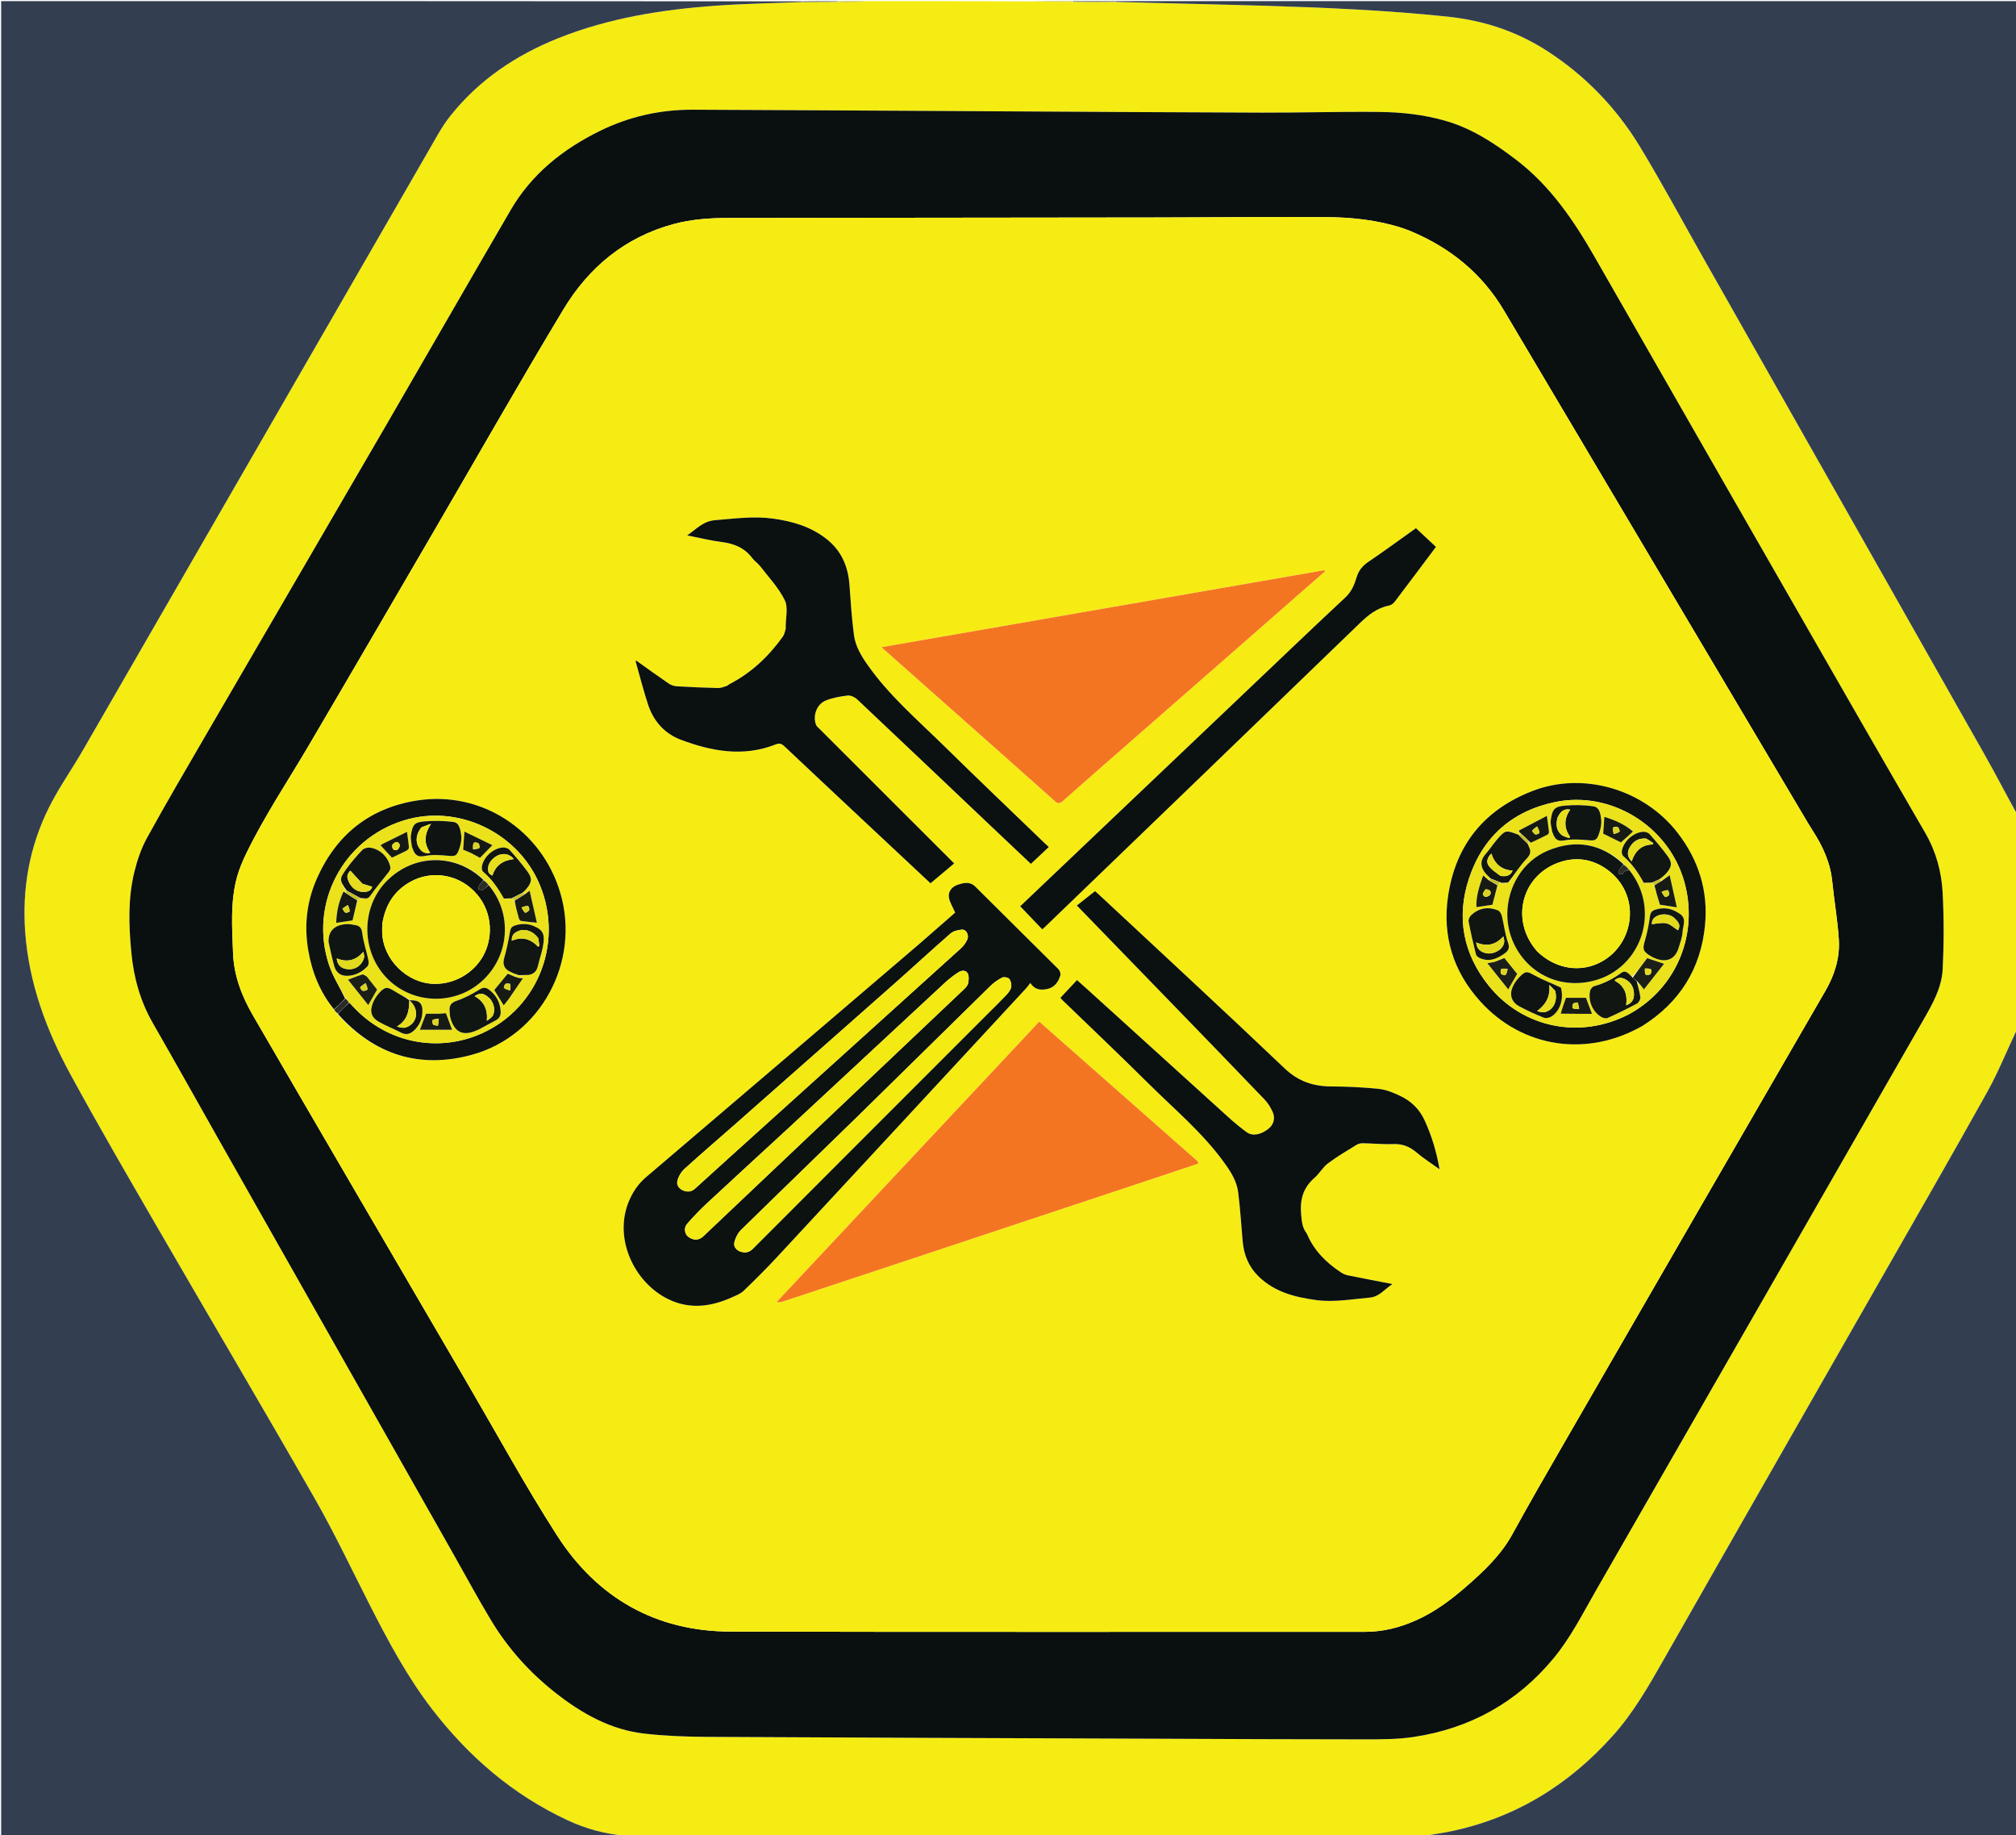 <svg version="1.1" id="Layer_1" xmlns="http://www.w3.org/2000/svg" xmlns:xlink="http://www.w3.org/1999/xlink" x="0px" y="0px"
	 width="100%" viewBox="0 0 1804 1642" enable-background="new 0 0 1804 1642" xml:space="preserve">
<path fill="#F5EC13" opacity="1" stroke="none" 
	d="
M1805,729 
	C1805,792.688 1805,856.375 1804.727,920.758 
	C1795.792,939.976 1788.208,959.098 1778.271,976.908 
	C1745.925,1034.888 1712.758,1092.412 1679.834,1150.07 
	C1616.047,1261.775 1552.09,1373.383 1488.492,1485.197 
	C1475.049,1508.831 1461.59,1532.312 1443.346,1552.701 
	C1403.968,1596.708 1356.136,1626.351 1297.971,1638.406 
	C1288.727,1640.322 1279.328,1641.487 1270,1643 
	C1242.646,1643 1215.292,1643 1187.194,1642.677 
	C1165.534,1642.237 1144.617,1642.048 1123.7,1642.02 
	C1100.789,1641.989 1077.877,1642.107 1054.504,1642.111 
	C909.053,1642.064 764.063,1642.066 618.608,1641.968 
	C598.744,1641.929 579.345,1641.989 559.515,1642.039 
	C541.092,1640.797 523.997,1635.964 507.749,1628.392 
	C459.019,1605.684 419.471,1571.626 386.823,1529.297 
	C364.558,1500.429 347.47,1468.415 330.97,1436.058 
	C314.723,1404.197 299.429,1371.781 281.708,1340.755 
	C235.488,1259.834 188.027,1179.623 141.344,1098.964 
	C114.839,1053.169 88.188,1007.434 62.911,960.959 
	C41.474,921.544 26.004,879.824 22.578,834.452 
	C19.615,795.22 26.245,757.632 43.766,722.5 
	C52.65,704.688 64.31,688.282 74.285,670.992 
	C180.232,487.352 286.084,303.656 392.025,120.011 
	C395.258,114.406 398.815,108.909 402.835,103.851 
	C428.569,71.472 461.695,49.253 499.815,34.058 
	C545.006,16.046 592.434,8.552 640.576,5.094 
	C666.315,3.245 692.159,2.853 718.422,1.884 
	C729.116,1.844 739.345,1.724 750.061,1.735 
	C754.335,1.908 758.127,2.093 761.907,1.953 
	C766.943,1.768 771.969,1.33 777,1 
	C825.354,1 873.708,1 922.868,1.24 
	C935.857,1.59 948.042,1.7 960.68,1.786 
	C973.436,1.783 985.738,1.804 998.503,1.879 
	C1041.434,2.936 1083.909,3.727 1126.37,4.994 
	C1182.974,6.684 1239.545,8.964 1295.912,14.947 
	C1327.763,18.329 1357.255,28.06 1384.198,45.428 
	C1418.688,67.661 1446.534,96.619 1467.676,131.507 
	C1487.583,164.357 1505.763,198.253 1524.708,231.686 
	C1608.532,379.61 1692.396,527.512 1776.132,675.485 
	C1786.112,693.121 1795.394,711.152 1805,729 
M194.39,1017.095 
	C264.793,1141.422 335.195,1265.748 405.598,1390.074 
	C416.825,1409.901 427.626,1429.984 439.383,1449.492 
	C454.558,1474.67 473.944,1496.28 497.127,1514.483 
	C520.802,1533.073 546.493,1547.544 576.844,1550.955 
	C595.34,1553.034 614.067,1553.738 632.697,1553.839 
	C767.518,1554.57 902.34,1554.995 1037.162,1555.507 
	C1098.487,1555.739 1159.812,1556.083 1221.137,1556.067 
	C1235.764,1556.064 1250.581,1556.088 1264.983,1553.922 
	C1315.34,1546.347 1357.302,1523.168 1389.995,1483.781 
	C1405.415,1465.205 1416.164,1443.693 1428.087,1422.941 
	C1525.613,1253.196 1623.082,1083.419 1720.447,913.582 
	C1728.803,899.005 1737.575,884.049 1738.403,866.93 
	C1739.503,844.186 1739.56,821.299 1738.349,798.565 
	C1737.355,779.909 1732.432,761.818 1722.895,745.339 
	C1704.064,712.803 1685.194,680.288 1666.485,647.682 
	C1586.767,508.75 1507.013,369.839 1427.482,230.801 
	C1408.505,197.625 1387.537,166.433 1356.545,142.82 
	C1337.161,128.052 1317.147,114.943 1293.604,108.136 
	C1274.294,102.553 1254.318,100.383 1234.358,100.158 
	C1199.375,99.762 1164.378,100.871 1129.389,100.769 
	C1045.895,100.524 962.401,99.942 878.908,99.495 
	C792.583,99.033 706.258,98.486 619.932,98.153 
	C590.873,98.041 563.135,104.234 536.962,117.068 
	C503.805,133.329 475.819,155.592 457.008,187.866 
	C419.738,251.809 382.943,316.028 345.769,380.027 
	C292.047,472.513 238.125,564.883 184.37,657.35 
	C166.571,687.967 148.655,718.528 131.581,749.548 
	C126.364,759.027 122.765,769.706 120.192,780.266 
	C114.409,803.999 115.239,828.182 117.551,852.333 
	C119.686,874.627 125.517,895.689 136.764,915.272 
	C156.064,948.877 174.97,982.709 194.39,1017.095 
z"/>
<path fill="#333E50" opacity="1" stroke="none" 
	d="
M717.956,1.804 
	C692.159,2.853 666.315,3.245 640.576,5.094 
	C592.434,8.552 545.006,16.046 499.815,34.058 
	C461.695,49.253 428.569,71.472 402.835,103.851 
	C398.815,108.909 395.258,114.406 392.025,120.011 
	C286.084,303.656 180.232,487.352 74.285,670.992 
	C64.31,688.282 52.65,704.688 43.766,722.5 
	C26.245,757.632 19.615,795.22 22.578,834.452 
	C26.004,879.824 41.474,921.544 62.911,960.959 
	C88.188,1007.434 114.839,1053.169 141.344,1098.964 
	C188.027,1179.623 235.488,1259.834 281.708,1340.755 
	C299.429,1371.781 314.723,1404.197 330.97,1436.058 
	C347.47,1468.415 364.558,1500.429 386.823,1529.297 
	C419.471,1571.626 459.019,1605.684 507.749,1628.392 
	C523.997,1635.964 541.092,1640.797 559.612,1642.272 
	C560.092,1642.677 560.046,1642.839 560,1643 
	C373.695,1643 187.389,1643 1.042,1643 
	C1.042,1095.776 1.042,548.553 1.042,1 
	C239.687,1 478.375,1 717.514,1.201 
	C717.965,1.401 717.956,1.804 717.956,1.804 
z"/>
<path fill="#333E50" opacity="1" stroke="none" 
	d="
M1805,728.531 
	C1795.394,711.152 1786.112,693.121 1776.132,675.485 
	C1692.396,527.512 1608.532,379.61 1524.708,231.686 
	C1505.763,198.253 1487.583,164.357 1467.676,131.507 
	C1446.534,96.619 1418.688,67.661 1384.198,45.428 
	C1357.255,28.06 1327.763,18.329 1295.912,14.947 
	C1239.545,8.964 1182.974,6.684 1126.37,4.994 
	C1083.909,3.727 1041.434,2.936 998.494,1.673 
	C998.022,1.412 998,1 998,1 
	C1266.923,1 1535.847,1 1805,1 
	C1805,243.354 1805,485.708 1805,728.531 
z"/>
<path fill="#333E50" opacity="1" stroke="none" 
	d="
M1270.469,1643 
	C1279.328,1641.487 1288.727,1640.322 1297.971,1638.406 
	C1356.136,1626.351 1403.968,1596.708 1443.346,1552.701 
	C1461.59,1532.312 1475.049,1508.831 1488.492,1485.197 
	C1552.09,1373.383 1616.047,1261.775 1679.834,1150.07 
	C1712.758,1092.412 1745.925,1034.888 1778.271,976.908 
	C1788.208,959.098 1795.792,939.976 1804.727,921.227 
	C1805,1161.583 1805,1402.166 1805,1643 
	C1626.979,1643 1448.958,1643 1270.469,1643 
z"/>
<path fill="#35404F" opacity="1" stroke="none" 
	d="
M619.073,1642.068 
	C764.063,1642.066 909.053,1642.064 1054.515,1642.321 
	C1054.988,1642.58 1055,1643 1055,1643 
	C909.977,1643 764.955,1643 619.41,1642.761 
	C618.889,1642.522 619.073,1642.068 619.073,1642.068 
z"/>
<path fill="#565E45" opacity="1" stroke="none" 
	d="
M1055.469,1643 
	C1055,1643 1054.988,1642.58 1054.977,1642.37 
	C1077.877,1642.107 1100.789,1641.989 1123.7,1642.02 
	C1144.617,1642.048 1165.534,1642.237 1186.726,1642.677 
	C1143.312,1643 1099.625,1643 1055.469,1643 
z"/>
<path fill="#A9A82B" opacity="1" stroke="none" 
	d="
M618.608,1641.968 
	C619.073,1642.068 618.889,1642.522 618.944,1642.761 
	C599.646,1643 580.292,1643 560.469,1643 
	C560.046,1642.839 560.092,1642.677 560.042,1642.283 
	C579.345,1641.989 598.744,1641.929 618.608,1641.968 
z"/>
<path fill="#565E45" opacity="1" stroke="none" 
	d="
M997.531,1 
	C998,1 998.022,1.412 998.031,1.619 
	C985.738,1.804 973.436,1.783 960.627,1.583 
	C960.12,1.404 960,1 960,1 
	C972.354,1 984.708,1 997.531,1 
z"/>
<path fill="#C5BE27" opacity="1" stroke="none" 
	d="
M959.531,1 
	C960,1 960.12,1.404 960.173,1.607 
	C948.042,1.7 935.857,1.59 923.336,1.24 
	C935.021,1 947.042,1 959.531,1 
z"/>
<path fill="#565E45" opacity="1" stroke="none" 
	d="
M718.422,1.884 
	C717.956,1.804 717.965,1.401 717.983,1.201 
	C728.354,1 738.708,1 749.369,1.112 
	C749.676,1.224 749.574,1.604 749.574,1.604 
	C739.345,1.724 729.116,1.844 718.422,1.884 
z"/>
<path fill="#C5BE27" opacity="1" stroke="none" 
	d="
M750.061,1.735 
	C749.574,1.604 749.676,1.224 749.838,1.112 
	C758.688,1 767.375,1 776.531,1 
	C771.969,1.33 766.943,1.768 761.907,1.953 
	C758.127,2.093 754.335,1.908 750.061,1.735 
z"/>
<path fill="#0A1010" opacity="1" stroke="none" 
	d="
M194.215,1016.77 
	C174.97,982.709 156.064,948.877 136.764,915.272 
	C125.517,895.689 119.686,874.627 117.551,852.333 
	C115.239,828.182 114.409,803.999 120.192,780.266 
	C122.765,769.706 126.364,759.027 131.581,749.548 
	C148.655,718.528 166.571,687.967 184.37,657.35 
	C238.125,564.883 292.047,472.513 345.769,380.027 
	C382.943,316.028 419.738,251.809 457.008,187.866 
	C475.819,155.592 503.805,133.329 536.962,117.068 
	C563.135,104.234 590.873,98.041 619.932,98.153 
	C706.258,98.486 792.583,99.033 878.908,99.495 
	C962.401,99.942 1045.895,100.524 1129.389,100.769 
	C1164.378,100.871 1199.375,99.762 1234.358,100.158 
	C1254.318,100.383 1274.294,102.553 1293.604,108.136 
	C1317.147,114.943 1337.161,128.052 1356.545,142.82 
	C1387.537,166.433 1408.505,197.625 1427.482,230.801 
	C1507.013,369.839 1586.767,508.75 1666.485,647.682 
	C1685.194,680.288 1704.064,712.803 1722.895,745.339 
	C1732.432,761.818 1737.355,779.909 1738.349,798.565 
	C1739.56,821.299 1739.503,844.186 1738.403,866.93 
	C1737.575,884.049 1728.803,899.005 1720.447,913.582 
	C1623.082,1083.419 1525.613,1253.196 1428.087,1422.941 
	C1416.164,1443.693 1405.415,1465.205 1389.995,1483.781 
	C1357.302,1523.168 1315.34,1546.347 1264.983,1553.922 
	C1250.581,1556.088 1235.764,1556.064 1221.137,1556.067 
	C1159.812,1556.083 1098.487,1555.739 1037.162,1555.507 
	C902.34,1554.995 767.518,1554.57 632.697,1553.839 
	C614.067,1553.738 595.34,1553.034 576.844,1550.955 
	C546.493,1547.544 520.802,1533.073 497.127,1514.483 
	C473.944,1496.28 454.558,1474.67 439.383,1449.492 
	C427.626,1429.984 416.825,1409.901 405.598,1390.074 
	C335.195,1265.748 264.793,1141.422 194.215,1016.77 
M1261.865,206.631 
	C1259.527,205.761 1257.217,204.807 1254.848,204.036 
	C1232.597,196.798 1209.529,194.397 1186.377,194.233 
	C1136.218,193.877 1086.052,194.491 1035.889,194.565 
	C907.894,194.752 779.898,194.865 651.903,194.995 
	C635.356,195.012 618.877,196.12 602.869,200.423 
	C559.416,212.104 526.912,239.078 504.208,276.753 
	C464.546,342.567 426.62,409.427 387.916,475.819 
	C350.637,539.768 313.439,603.766 275.917,667.572 
	C257.205,699.394 236.593,730.116 220.44,763.405 
	C217.119,770.247 214.075,777.366 212.076,784.679 
	C206.005,806.88 207.722,829.552 208.517,852.217 
	C209.234,872.687 216.287,891.086 226.25,908.253 
	C289.96,1018.031 354.029,1127.602 418.027,1237.213 
	C444.612,1282.745 469.872,1329.134 498.329,1373.468 
	C534.236,1429.41 586.639,1459.493 653.769,1459.665 
	C842.927,1460.149 1032.088,1459.801 1221.248,1459.891 
	C1237.568,1459.899 1252.788,1456.019 1267.545,1449.381 
	C1283.991,1441.984 1298.265,1431.357 1311.71,1419.646 
	C1327.666,1405.749 1343.034,1391.358 1353.45,1372.34 
	C1368.307,1345.213 1383.796,1318.429 1399.26,1291.64 
	C1477.262,1156.512 1555.283,1021.396 1633.484,886.383 
	C1641.758,872.097 1646.438,856.94 1645.465,840.72 
	C1644.422,823.32 1641.284,806.057 1639.566,788.684 
	C1637.895,771.781 1631.091,757.038 1622.024,743.057 
	C1619.219,738.732 1616.633,734.263 1614.001,729.827 
	C1524.615,579.174 1435.243,428.512 1345.849,277.864 
	C1326.19,244.736 1297.926,221.663 1261.865,206.631 
z"/>
<path fill="#F6EC13" opacity="1" stroke="none" 
	d="
M1262.228,206.77 
	C1297.926,221.663 1326.19,244.736 1345.849,277.864 
	C1435.243,428.512 1524.615,579.174 1614.001,729.827 
	C1616.633,734.263 1619.219,738.732 1622.024,743.057 
	C1631.091,757.038 1637.895,771.781 1639.566,788.684 
	C1641.284,806.057 1644.422,823.32 1645.465,840.72 
	C1646.438,856.94 1641.758,872.097 1633.484,886.383 
	C1555.283,1021.396 1477.262,1156.512 1399.26,1291.64 
	C1383.796,1318.429 1368.307,1345.213 1353.45,1372.34 
	C1343.034,1391.358 1327.666,1405.749 1311.71,1419.646 
	C1298.265,1431.357 1283.991,1441.984 1267.545,1449.381 
	C1252.788,1456.019 1237.568,1459.899 1221.248,1459.891 
	C1032.088,1459.801 842.927,1460.149 653.769,1459.665 
	C586.639,1459.493 534.236,1429.41 498.329,1373.468 
	C469.872,1329.134 444.612,1282.745 418.027,1237.213 
	C354.029,1127.602 289.96,1018.031 226.25,908.253 
	C216.287,891.086 209.234,872.687 208.517,852.217 
	C207.722,829.552 206.005,806.88 212.076,784.679 
	C214.075,777.366 217.119,770.247 220.44,763.405 
	C236.593,730.116 257.205,699.394 275.917,667.572 
	C313.439,603.766 350.637,539.768 387.916,475.819 
	C426.62,409.427 464.546,342.567 504.208,276.753 
	C526.912,239.078 559.416,212.104 602.869,200.423 
	C618.877,196.12 635.356,195.012 651.903,194.995 
	C779.898,194.865 907.894,194.752 1035.889,194.565 
	C1086.052,194.491 1136.218,193.877 1186.377,194.233 
	C1209.529,194.397 1232.597,196.798 1254.848,204.036 
	C1257.217,204.807 1259.527,205.761 1262.228,206.77 
M302.224,907.656 
	C335.068,943.725 375.555,956.461 422.37,943.601 
	C484.135,926.634 519.614,860.101 501.337,798.626 
	C484.609,742.361 430.446,707.157 373.153,716.156 
	C330.336,722.881 300.445,747.255 283.253,786.685 
	C274.452,806.869 272.065,828.263 275.851,850.223 
	C279.218,869.753 286.305,887.552 299.028,903.645 
	C300.033,904.768 301.037,905.89 302.224,907.656 
M1288.035,1046.276 
	C1288.142,1046.301 1288.249,1046.325 1288.356,1046.35 
	C1288.216,1046.256 1288.076,1046.162 1288.227,1045.258 
	C1285.443,1030.325 1281.077,1015.914 1274.693,1002.083 
	C1270.062,992.048 1262.558,984.952 1252.844,980.376 
	C1246.888,977.571 1240.453,974.856 1234.016,974.183 
	C1219.828,972.699 1205.505,972.041 1191.232,971.961 
	C1175.054,971.871 1161.741,967.428 1149.45,955.729 
	C1094.903,903.812 1039.546,852.746 984.477,801.376 
	C983.041,800.037 981.556,798.749 979.879,797.245 
	C974.325,801.627 969.057,805.782 963.601,810.086 
	C991.787,839.137 1019.533,867.697 1047.238,896.297 
	C1075.403,925.371 1103.583,954.43 1131.59,983.656 
	C1134.623,986.82 1137.085,990.806 1138.865,994.83 
	C1141.374,1000.505 1139.61,1006.188 1135.241,1009.696 
	C1128.323,1015.253 1120.804,1016.721 1115.562,1012.883 
	C1109.939,1008.766 1104.527,1004.31 1099.357,999.634 
	C1058.089,962.307 1016.902,924.891 975.684,887.508 
	C971.77,883.958 967.82,880.448 963.76,876.805 
	C958.605,882.309 953.768,887.471 948.885,892.684 
	C949.755,893.656 950.27,894.309 950.862,894.882 
	C976.49,919.67 1002.386,944.188 1027.682,969.312 
	C1050.914,992.385 1076.274,1013.423 1095.613,1040.295 
	C1101.463,1048.424 1106.721,1056.707 1107.966,1066.617 
	C1109.79,1081.127 1110.731,1095.75 1111.979,1110.331 
	C1113.024,1122.545 1117.346,1133.238 1126.226,1141.908 
	C1140.593,1155.935 1158.786,1160.502 1177.877,1163.082 
	C1193.971,1165.256 1209.748,1162.228 1225.651,1160.869 
	C1234.272,1160.132 1238.682,1153.531 1246,1148.766 
	C1231.697,1145.978 1218.823,1143.528 1205.984,1140.908 
	C1203.941,1140.491 1201.876,1139.58 1200.124,1138.434 
	C1186.815,1129.724 1175.88,1118.865 1169.541,1103.951 
	C1169.412,1103.648 1169.229,1103.359 1169.028,1103.096 
	C1165.226,1098.091 1164.858,1092.371 1164.307,1086.263 
	C1163.138,1073.308 1166.073,1062.568 1176.166,1053.83 
	C1180.651,1049.947 1183.67,1044.274 1188.356,1040.744 
	C1196.441,1034.653 1205.261,1029.525 1213.892,1024.185 
	C1215.46,1023.215 1217.606,1022.732 1219.472,1022.766 
	C1228.633,1022.931 1237.81,1023.87 1246.941,1023.521 
	C1255.137,1023.207 1261.523,1025.854 1267.661,1031.074 
	C1274.05,1036.507 1281.205,1041.039 1288.035,1046.276 
M822.798,844.31 
	C741.352,913.877 659.952,983.498 578.373,1052.908 
	C571.842,1058.465 567.284,1064.745 563.706,1072.494 
	C547.866,1106.793 567.344,1147.625 598.359,1162.452 
	C617.62,1171.659 636.552,1168.955 655.214,1160.524 
	C658.816,1158.897 662.774,1157.356 665.537,1154.702 
	C675.748,1144.894 685.792,1134.884 695.424,1124.509 
	C769.791,1044.413 844.049,964.216 918.323,884.034 
	C919.553,882.706 920.567,881.178 921.983,879.357 
	C926.241,886 932.06,885.943 937.551,884.67 
	C943.696,883.246 947.227,878.31 948.863,872.443 
	C949.302,870.868 948.294,868.198 947.038,866.945 
	C922.384,842.355 897.513,817.982 872.901,793.35 
	C867.87,788.314 862.419,789.808 857.234,791.452 
	C852.225,793.039 848.375,797.169 849.123,802.735 
	C849.687,806.935 852.334,810.855 854.713,816.449 
	C845.097,824.855 834.224,834.362 822.798,844.31 
M1119.01,569.508 
	C1141.242,550.035 1163.474,530.561 1185.706,511.088 
	C1185.503,510.766 1185.3,510.445 1185.097,510.123 
	C1053.356,533.02 921.615,555.917 788.756,579.008 
	C812.078,599.672 834.258,619.314 856.427,638.969 
	C885.586,664.821 914.782,690.634 943.825,716.618 
	C946.821,719.299 948.469,718.913 951.234,716.462 
	C970.424,699.448 989.758,682.597 1009.058,665.708 
	C1045.527,633.794 1082.004,601.89 1119.01,569.508 
M1070.493,1037.871 
	C1023.717,996.63 976.941,955.39 929.972,913.979 
	C851.343,997.911 773.169,1081.356 694.996,1164.802 
	C697.393,1165.331 698.97,1164.91 700.517,1164.397 
	C745.561,1149.474 790.607,1134.555 835.643,1119.608 
	C904.856,1096.637 974.063,1073.647 1043.272,1050.663 
	C1051.962,1047.777 1060.659,1044.906 1069.324,1041.945 
	C1070.941,1041.393 1074.08,1041.2 1070.493,1037.871 
M829.93,748.57 
	C797.741,716.415 765.549,684.262 733.371,652.096 
	C732.206,650.931 730.704,649.805 730.166,648.361 
	C727.156,640.276 730.812,630.024 738.895,626.716 
	C745.062,624.191 751.925,623.017 758.594,622.246 
	C761.252,621.939 764.873,623.641 766.953,625.6 
	C806.377,662.734 845.633,700.047 884.932,737.313 
	C897.368,749.106 909.828,760.871 922.472,772.833 
	C927.902,767.72 933.064,762.859 938.511,757.731 
	C936.891,756.249 935.636,755.154 934.439,754 
	C904.576,725.19 874.51,696.587 844.927,667.493 
	C821.105,644.065 795.533,622.283 776.153,594.58 
	C770.4,586.356 765.426,577.884 764.14,568.069 
	C762.198,553.241 761.2,538.278 760.135,523.349 
	C758.952,506.748 752.926,492.72 739.636,482.226 
	C725.584,471.131 709.087,466.359 691.754,463.962 
	C674.424,461.567 657.249,463.979 639.963,465.363 
	C629.235,466.222 623.401,473.123 614.934,478.98 
	C626.075,481.163 635.944,483.651 645.968,484.913 
	C657.029,486.306 666.29,490.159 673.148,499.257 
	C675.235,502.026 678.335,504.026 680.447,506.78 
	C688.035,516.676 696.94,525.999 702.272,537.026 
	C705.483,543.669 703.001,553.065 703.077,561.223 
	C703.082,561.723 703.206,562.266 703.056,562.716 
	C702.307,564.973 701.947,567.537 700.617,569.397 
	C687.872,587.229 672.314,601.962 652.69,612.106 
	C651.807,612.562 651.086,613.421 650.17,613.703 
	C647.72,614.458 645.19,615.589 642.718,615.529 
	C630.392,615.232 618.067,614.713 605.758,613.991 
	C603.278,613.845 600.525,612.984 598.486,611.591 
	C588.536,604.792 578.785,597.701 569.036,590.765 
	C569.02,591.029 568.802,591.729 568.969,592.32 
	C572.538,604.949 575.781,617.687 579.851,630.155 
	C584.707,645.032 594.638,656.308 609.129,661.758 
	C636.82,672.171 665.197,677.42 694.111,665.967 
	C697.482,664.632 699.47,665.335 701.941,667.667 
	C725.083,689.52 748.331,711.26 771.558,733.022 
	C791.854,752.037 812.163,771.038 832.647,790.215 
	C839.737,784.259 846.663,778.441 853.837,772.415 
	C845.755,764.355 838.093,756.712 829.93,748.57 
M1115.576,618.078 
	C1048.114,682.219 980.652,746.361 912.912,810.767 
	C919.601,817.756 926.096,824.543 932.675,831.419 
	C933.738,830.471 934.369,829.944 934.96,829.374 
	C1028.889,738.846 1122.869,648.37 1216.64,557.678 
	C1224.352,550.219 1232.153,543.862 1242.931,541.759 
	C1244.817,541.392 1246.867,539.87 1248.068,538.292 
	C1260.366,522.13 1272.504,505.846 1284.943,489.254 
	C1278.997,483.694 1273.091,478.171 1267.045,472.518 
	C1252.598,482.799 1238.661,493.053 1224.338,502.734 
	C1219.067,506.298 1215.744,510.528 1213.928,516.546 
	C1211.932,523.162 1209.433,529.31 1203.925,534.441 
	C1174.428,561.922 1145.332,589.834 1115.576,618.078 
M1470.046,917.552 
	C1503.263,896.68 1521.978,866.412 1525.727,827.692 
	C1528.676,797.246 1520.062,769.475 1501.213,745.096 
	C1470.979,705.99 1416.78,690.046 1371.336,707.638 
	C1328.378,724.267 1302.785,755.555 1295.857,801.265 
	C1290.417,837.159 1300.371,869.045 1324.55,895.793 
	C1362.38,937.643 1420.194,946.106 1470.046,917.552 
z"/>
<path fill="#0C1210" opacity="1" stroke="none" 
	d="
M823.074,844.089 
	C834.224,834.362 845.097,824.855 854.713,816.449 
	C852.334,810.855 849.687,806.935 849.123,802.735 
	C848.375,797.169 852.225,793.039 857.234,791.452 
	C862.419,789.808 867.87,788.314 872.901,793.35 
	C897.513,817.982 922.384,842.355 947.038,866.945 
	C948.294,868.198 949.302,870.868 948.863,872.443 
	C947.227,878.31 943.696,883.246 937.551,884.67 
	C932.06,885.943 926.241,886 921.983,879.357 
	C920.567,881.178 919.553,882.706 918.323,884.034 
	C844.049,964.216 769.791,1044.413 695.424,1124.509 
	C685.792,1134.884 675.748,1144.894 665.537,1154.702 
	C662.774,1157.356 658.816,1158.897 655.214,1160.524 
	C636.552,1168.955 617.62,1171.659 598.359,1162.452 
	C567.344,1147.625 547.866,1106.793 563.706,1072.494 
	C567.284,1064.745 571.842,1058.465 578.373,1052.908 
	C659.952,983.498 741.352,913.877 823.074,844.089 
M703.576,1011.075 
	C679.921,1032.852 656.197,1054.556 632.657,1076.456 
	C626.371,1082.303 620.378,1088.522 614.773,1095.021 
	C611.805,1098.462 612.703,1103.744 615.569,1106.166 
	C619.862,1109.792 625.251,1109.898 628.998,1106.349 
	C706.902,1032.576 784.803,958.8 862.663,884.98 
	C864.19,883.531 865.905,881.697 866.309,879.784 
	C866.896,877.005 867.215,873.609 866.115,871.166 
	C864.517,867.615 860.508,868.006 857.833,869.701 
	C853.294,872.575 849.004,875.971 845.056,879.63 
	C798.021,923.232 751.068,966.923 703.576,1011.075 
M675.07,990.567 
	C669.957,995.095 664.863,999.646 659.728,1004.148 
	C643.946,1017.982 628.013,1031.648 612.476,1045.752 
	C609.491,1048.462 607.094,1052.63 606.145,1056.543 
	C605.208,1060.405 607.971,1063.892 612.004,1065.279 
	C615.611,1066.519 618.912,1066.146 622.065,1063.268 
	C642.124,1044.965 662.325,1026.817 682.482,1008.621 
	C741.716,955.15 800.967,901.697 860.131,848.148 
	C862.398,846.097 864.261,843.327 865.554,840.54 
	C867.397,836.564 864.579,831.325 860.724,831.682 
	C857.264,832.002 853.167,832.892 850.679,835.057 
	C833.847,849.71 817.47,864.881 800.756,879.671 
	C759.091,916.54 717.324,953.295 675.07,990.567 
M883.12,907.62 
	C888.892,901.849 894.766,896.175 900.378,890.252 
	C902.271,888.254 904.271,885.785 904.801,883.236 
	C905.293,880.872 904.587,877.536 903.086,875.721 
	C901.985,874.388 898.232,873.814 896.566,874.668 
	C892.716,876.642 889.052,879.318 885.948,882.358 
	C846.68,920.817 807.611,959.479 768.317,997.911 
	C733.31,1032.148 698.019,1066.095 663.078,1100.399 
	C660.121,1103.302 657.937,1107.744 657.092,1111.824 
	C656.342,1115.445 659.205,1118.805 663.106,1119.887 
	C666.866,1120.931 670.282,1120.592 673.496,1117.37 
	C743.143,1047.559 812.891,977.849 883.12,907.62 
z"/>
<path fill="#F47521" opacity="1" stroke="none" 
	d="
M1118.744,569.745 
	C1082.004,601.89 1045.527,633.794 1009.058,665.708 
	C989.758,682.597 970.424,699.448 951.234,716.462 
	C948.469,718.913 946.821,719.299 943.825,716.618 
	C914.782,690.634 885.586,664.821 856.427,638.969 
	C834.258,619.314 812.078,599.672 788.756,579.008 
	C921.615,555.917 1053.356,533.02 1185.097,510.123 
	C1185.3,510.445 1185.503,510.766 1185.706,511.088 
	C1163.474,530.561 1141.242,550.035 1118.744,569.745 
z"/>
<path fill="#F47521" opacity="1" stroke="none" 
	d="
M1070.743,1038.1 
	C1074.08,1041.2 1070.941,1041.393 1069.324,1041.945 
	C1060.659,1044.906 1051.962,1047.777 1043.272,1050.663 
	C974.063,1073.647 904.856,1096.637 835.643,1119.608 
	C790.607,1134.555 745.561,1149.474 700.517,1164.397 
	C698.97,1164.91 697.393,1165.331 694.996,1164.802 
	C773.169,1081.356 851.343,997.911 929.972,913.979 
	C976.941,955.39 1023.717,996.63 1070.743,1038.1 
z"/>
<path fill="#0B1010" opacity="1" stroke="none" 
	d="
M830.18,748.82 
	C838.093,756.712 845.755,764.355 853.837,772.415 
	C846.663,778.441 839.737,784.259 832.647,790.215 
	C812.163,771.038 791.854,752.037 771.558,733.022 
	C748.331,711.26 725.083,689.52 701.941,667.667 
	C699.47,665.335 697.482,664.632 694.111,665.967 
	C665.197,677.42 636.82,672.171 609.129,661.758 
	C594.638,656.308 584.707,645.032 579.851,630.155 
	C575.781,617.687 572.538,604.949 568.969,592.32 
	C568.802,591.729 569.02,591.029 569.036,590.765 
	C578.785,597.701 588.536,604.792 598.486,611.591 
	C600.525,612.984 603.278,613.845 605.758,613.991 
	C618.067,614.713 630.392,615.232 642.718,615.529 
	C645.19,615.589 647.72,614.458 650.17,613.703 
	C651.086,613.421 651.807,612.562 652.69,612.106 
	C672.314,601.962 687.872,587.229 700.617,569.397 
	C701.947,567.537 702.307,564.973 703.056,562.716 
	C703.206,562.266 703.082,561.723 703.077,561.223 
	C703.001,553.065 705.483,543.669 702.272,537.026 
	C696.94,525.999 688.035,516.676 680.447,506.78 
	C678.335,504.026 675.235,502.026 673.148,499.257 
	C666.29,490.159 657.029,486.306 645.968,484.913 
	C635.944,483.651 626.075,481.163 614.934,478.98 
	C623.401,473.123 629.235,466.222 639.963,465.363 
	C657.249,463.979 674.424,461.567 691.754,463.962 
	C709.087,466.359 725.584,471.131 739.636,482.226 
	C752.926,492.72 758.952,506.748 760.135,523.349 
	C761.2,538.278 762.198,553.241 764.14,568.069 
	C765.426,577.884 770.4,586.356 776.153,594.58 
	C795.533,622.283 821.105,644.065 844.927,667.493 
	C874.51,696.587 904.576,725.19 934.439,754 
	C935.636,755.154 936.891,756.249 938.511,757.731 
	C933.064,762.859 927.902,767.72 922.472,772.833 
	C909.828,760.871 897.368,749.106 884.932,737.313 
	C845.633,700.047 806.377,662.734 766.953,625.6 
	C764.873,623.641 761.252,621.939 758.594,622.246 
	C751.925,623.017 745.062,624.191 738.895,626.716 
	C730.812,630.024 727.156,640.276 730.166,648.361 
	C730.704,649.805 732.206,650.931 733.371,652.096 
	C765.549,684.262 797.741,716.415 830.18,748.82 
z"/>
<path fill="#0B1010" opacity="1" stroke="none" 
	d="
M1288.025,1045.965 
	C1281.205,1041.039 1274.05,1036.507 1267.661,1031.074 
	C1261.523,1025.854 1255.137,1023.207 1246.941,1023.521 
	C1237.81,1023.87 1228.633,1022.931 1219.472,1022.766 
	C1217.606,1022.732 1215.46,1023.215 1213.892,1024.185 
	C1205.261,1029.525 1196.441,1034.653 1188.356,1040.744 
	C1183.67,1044.274 1180.651,1049.947 1176.166,1053.83 
	C1166.073,1062.568 1163.138,1073.308 1164.307,1086.263 
	C1164.858,1092.371 1165.226,1098.091 1169.028,1103.096 
	C1169.229,1103.359 1169.412,1103.648 1169.541,1103.951 
	C1175.88,1118.865 1186.815,1129.724 1200.124,1138.434 
	C1201.876,1139.58 1203.941,1140.491 1205.984,1140.908 
	C1218.823,1143.528 1231.697,1145.978 1246,1148.766 
	C1238.682,1153.531 1234.272,1160.132 1225.651,1160.869 
	C1209.748,1162.228 1193.971,1165.256 1177.877,1163.082 
	C1158.786,1160.502 1140.593,1155.935 1126.226,1141.908 
	C1117.346,1133.238 1113.024,1122.545 1111.979,1110.331 
	C1110.731,1095.75 1109.79,1081.127 1107.966,1066.617 
	C1106.721,1056.707 1101.463,1048.424 1095.613,1040.295 
	C1076.274,1013.423 1050.914,992.385 1027.682,969.312 
	C1002.386,944.188 976.49,919.67 950.862,894.882 
	C950.27,894.309 949.755,893.656 948.885,892.684 
	C953.768,887.471 958.605,882.309 963.76,876.805 
	C967.82,880.448 971.77,883.958 975.684,887.508 
	C1016.902,924.891 1058.089,962.307 1099.357,999.634 
	C1104.527,1004.31 1109.939,1008.766 1115.562,1012.883 
	C1120.804,1016.721 1128.323,1015.253 1135.241,1009.696 
	C1139.61,1006.188 1141.374,1000.505 1138.865,994.83 
	C1137.085,990.806 1134.623,986.82 1131.59,983.656 
	C1103.583,954.43 1075.403,925.371 1047.238,896.297 
	C1019.533,867.697 991.787,839.137 963.601,810.086 
	C969.057,805.782 974.325,801.627 979.879,797.245 
	C981.556,798.749 983.041,800.037 984.477,801.376 
	C1039.546,852.746 1094.903,903.812 1149.45,955.729 
	C1161.741,967.428 1175.054,971.871 1191.232,971.961 
	C1205.505,972.041 1219.828,972.699 1234.016,974.183 
	C1240.453,974.856 1246.888,977.571 1252.844,980.376 
	C1262.558,984.952 1270.062,992.048 1274.693,1002.083 
	C1281.077,1015.914 1285.443,1030.325 1288.103,1045.637 
	C1287.979,1046.016 1288.025,1045.965 1288.025,1045.965 
z"/>
<path fill="#0B1110" opacity="1" stroke="none" 
	d="
M1115.837,617.838 
	C1145.332,589.834 1174.428,561.922 1203.925,534.441 
	C1209.433,529.31 1211.932,523.162 1213.928,516.546 
	C1215.744,510.528 1219.067,506.298 1224.338,502.734 
	C1238.661,493.053 1252.598,482.799 1267.045,472.518 
	C1273.091,478.171 1278.997,483.694 1284.943,489.254 
	C1272.504,505.846 1260.366,522.13 1248.068,538.292 
	C1246.867,539.87 1244.817,541.392 1242.931,541.759 
	C1232.153,543.862 1224.352,550.219 1216.64,557.678 
	C1122.869,648.37 1028.889,738.846 934.96,829.374 
	C934.369,829.944 933.738,830.471 932.675,831.419 
	C926.096,824.543 919.601,817.756 912.912,810.767 
	C980.652,746.361 1048.114,682.219 1115.837,617.838 
z"/>
<path fill="#0E1311" opacity="1" stroke="none" 
	d="
M1469.748,917.764 
	C1420.194,946.106 1362.38,937.643 1324.55,895.793 
	C1300.371,869.045 1290.417,837.159 1295.857,801.265 
	C1302.785,755.555 1328.378,724.267 1371.336,707.638 
	C1416.78,690.046 1470.979,705.99 1501.213,745.096 
	C1520.062,769.475 1528.676,797.246 1525.727,827.692 
	C1521.978,866.412 1503.263,896.68 1469.748,917.764 
M1457.754,907.305 
	C1501.394,883.529 1520.658,833.593 1506.647,787.062 
	C1492.046,738.572 1441.228,707.277 1391.671,717.525 
	C1353.294,725.462 1326.953,748.555 1314.556,785.771 
	C1302.92,820.706 1309.329,853.55 1332.339,882.021 
	C1362.695,919.582 1413.897,930.081 1457.754,907.305 
z"/>
<path fill="#0E1311" opacity="1" stroke="none" 
	d="
M298.883,903.011 
	C286.305,887.552 279.218,869.753 275.851,850.223 
	C272.065,828.263 274.452,806.869 283.253,786.685 
	C300.445,747.255 330.336,722.881 373.153,716.156 
	C430.446,707.157 484.609,742.361 501.337,798.626 
	C519.614,860.101 484.135,926.634 422.37,943.601 
	C375.555,956.461 335.068,943.725 302.341,907.073 
	C305.766,903.289 309.074,900.088 312.656,897.045 
	C313.831,898.185 314.733,899.165 315.632,900.147 
	C345.05,932.284 388.727,941.024 425.99,926.634 
	C479.884,905.822 504.994,845.109 483.2,792.042 
	C463.831,744.879 409.865,718.894 361.174,734.027 
	C306.545,751.006 276.389,808.821 294.418,863.183 
	C297.868,873.585 304.005,883.096 308.834,893.347 
	C305.471,896.787 302.177,899.899 298.883,903.011 
z"/>
<path fill="#2B2C27" opacity="1" stroke="none" 
	d="
M312.381,896.886 
	C309.074,900.088 305.766,903.289 302.25,906.751 
	C301.037,905.89 300.033,904.768 298.956,903.328 
	C302.177,899.899 305.471,896.787 309.174,893.381 
	C310.516,894.353 311.449,895.619 312.381,896.886 
z"/>
<path fill="#0B1010" opacity="1" stroke="none" 
	d="
M1287.958,1046.042 
	C1288.076,1046.162 1288.216,1046.256 1288.356,1046.35 
	C1288.249,1046.325 1288.142,1046.301 1288.03,1046.121 
	C1288.025,1045.965 1287.979,1046.016 1287.958,1046.042 
z"/>
<path fill="#F3E913" opacity="1" stroke="none" 
	d="
M703.835,1010.833 
	C751.068,966.923 798.021,923.232 845.056,879.63 
	C849.004,875.971 853.294,872.575 857.833,869.701 
	C860.508,868.006 864.517,867.615 866.115,871.166 
	C867.215,873.609 866.896,877.005 866.309,879.784 
	C865.905,881.697 864.19,883.531 862.663,884.98 
	C784.803,958.8 706.902,1032.576 628.998,1106.349 
	C625.251,1109.898 619.862,1109.792 615.569,1106.166 
	C612.703,1103.744 611.805,1098.462 614.773,1095.021 
	C620.378,1088.522 626.371,1082.303 632.657,1076.456 
	C656.197,1054.556 679.921,1032.852 703.835,1010.833 
z"/>
<path fill="#F3E913" opacity="1" stroke="none" 
	d="
M675.334,990.331 
	C717.324,953.295 759.091,916.54 800.756,879.671 
	C817.47,864.881 833.847,849.71 850.679,835.057 
	C853.167,832.892 857.264,832.002 860.724,831.682 
	C864.579,831.325 867.397,836.564 865.554,840.54 
	C864.261,843.327 862.398,846.097 860.131,848.148 
	C800.967,901.697 741.716,955.15 682.482,1008.621 
	C662.325,1026.817 642.124,1044.965 622.065,1063.268 
	C618.912,1066.146 615.611,1066.519 612.004,1065.279 
	C607.971,1063.892 605.208,1060.405 606.145,1056.543 
	C607.094,1052.63 609.491,1048.462 612.476,1045.752 
	C628.013,1031.648 643.946,1017.982 659.728,1004.148 
	C664.863,999.646 669.957,995.095 675.334,990.331 
z"/>
<path fill="#F4EB13" opacity="1" stroke="none" 
	d="
M882.87,907.87 
	C812.891,977.849 743.143,1047.559 673.496,1117.37 
	C670.282,1120.592 666.866,1120.931 663.106,1119.887 
	C659.205,1118.805 656.342,1115.445 657.092,1111.824 
	C657.937,1107.744 660.121,1103.302 663.078,1100.399 
	C698.019,1066.095 733.31,1032.148 768.317,997.911 
	C807.611,959.479 846.68,920.817 885.948,882.358 
	C889.052,879.318 892.716,876.642 896.566,874.668 
	C898.232,873.814 901.985,874.388 903.086,875.721 
	C904.587,877.536 905.293,880.872 904.801,883.236 
	C904.271,885.785 902.271,888.254 900.378,890.252 
	C894.766,896.175 888.892,901.849 882.87,907.87 
z"/>
<path fill="#EBE21B" opacity="1" stroke="none" 
	d="
M1457.434,907.493 
	C1413.897,930.081 1362.695,919.582 1332.339,882.021 
	C1309.329,853.55 1302.92,820.706 1314.556,785.771 
	C1326.953,748.555 1353.294,725.462 1391.671,717.525 
	C1441.228,707.277 1492.046,738.572 1506.647,787.062 
	C1520.658,833.593 1501.394,883.529 1457.434,907.493 
M1358.705,746.515 
	C1358.386,746.381 1358.066,746.247 1357,746.001 
	C1347.733,742.661 1346.969,742.699 1340.343,750.2 
	C1336.394,754.671 1333.154,759.768 1329.222,764.256 
	C1324.727,769.386 1324.54,774.575 1328.249,779.943 
	C1329.814,782.208 1332.039,784.018 1333.564,786.505 
	C1332.979,786.701 1332.395,786.897 1331.218,786.865 
	C1330.012,785.764 1328.806,784.664 1327.201,783.2 
	C1323.837,792.723 1320.72,801.78 1321.168,811.546 
	C1326.429,810.757 1331.128,810.052 1335.448,809.405 
	C1336.978,803.561 1338.487,797.801 1340.299,791.603 
	C1341.06,790.939 1341.821,790.276 1343.065,789.579 
	C1343.39,789.615 1343.697,789.712 1344.548,790.34 
	C1346.329,790.132 1348.11,789.924 1350.266,789.155 
	C1355.443,782.118 1360.027,774.511 1366.023,768.259 
	C1369.583,764.546 1370.223,761.78 1368.213,757.655 
	C1367.78,756.765 1367.44,755.83 1367.2,754.302 
	C1367.562,753.823 1367.924,753.344 1368.831,753.255 
	C1369.248,753.461 1369.8,753.954 1370.062,753.831 
	C1375.005,751.504 1379.94,749.158 1384.796,746.66 
	C1385.468,746.314 1386.162,745.102 1386.089,744.366 
	C1385.652,739.975 1384.993,735.607 1384.227,729.869 
	C1375.717,734.347 1367.436,738.704 1358.743,743.351 
	C1359.023,743.808 1359.303,744.264 1360.035,744.866 
	C1360.396,745.161 1360.757,745.457 1360.757,746.261 
	C1360.19,746.494 1359.623,746.728 1359.011,747.002 
	C1359.011,747.002 1359.02,746.941 1358.705,746.515 
M1486.463,787.925 
	C1485.965,787.58 1485.468,787.236 1485.452,786.438 
	C1487.408,784.646 1489.588,783.04 1491.28,781.025 
	C1496.054,775.339 1496.547,771.834 1492.26,765.915 
	C1487.31,759.082 1481.78,752.648 1476.196,746.31 
	C1474.997,744.95 1472.459,744.046 1470.588,744.125 
	C1461.913,744.494 1452.848,752.52 1451.322,761.065 
	C1451.051,762.581 1451.503,764.963 1452.551,765.861 
	C1460.389,772.578 1466.073,780.877 1471.504,790.329 
	C1473.336,790.16 1475.167,789.991 1477.447,789.587 
	C1477.778,789.541 1478.109,789.494 1479.011,789.975 
	C1479.345,790.655 1479.68,791.334 1480.256,792.704 
	C1481.983,798.324 1483.71,803.943 1485.377,809.367 
	C1489.991,810.082 1494.654,810.804 1500.506,811.711 
	C1498.325,801.964 1496.271,792.782 1494.08,782.99 
	C1491.008,785.204 1489.045,786.619 1486.463,787.925 
M1465.448,877.775 
	C1467.11,879.959 1468.771,882.142 1471.054,885.141 
	C1477.236,877.285 1483.113,869.815 1489.068,862.248 
	C1483.344,860.328 1478.73,858.781 1473.97,857.185 
	C1469.652,862.893 1465.314,868.627 1460.399,873.95 
	C1457.546,871.45 1455.079,867.122 1450.475,870.549 
	C1443.175,875.981 1435.233,879.857 1426.474,882.3 
	C1425.013,882.708 1423.318,884.702 1422.962,886.247 
	C1420.904,895.157 1424.839,904.731 1432.565,909.617 
	C1434.183,910.641 1436.955,911.422 1438.489,910.736 
	C1447.394,906.751 1456.178,902.465 1464.771,897.848 
	C1466.4,896.972 1468.043,894.036 1467.847,892.252 
	C1467.315,887.427 1465.797,882.711 1465.448,877.775 
M1452.598,772.495 
	C1432.534,754.4 1409.817,750.732 1385.111,760.987 
	C1362.786,770.254 1348.755,793.272 1348.807,818.163 
	C1348.88,853.21 1379.513,885.416 1420.532,878.576 
	C1467.658,870.718 1487.77,815.33 1457.437,777.517 
	C1455.94,776.034 1454.443,774.55 1452.598,772.495 
M1388.998,744.301 
	C1389.375,745.212 1389.719,746.139 1390.135,747.032 
	C1392.06,751.161 1394.337,752.899 1399.724,751.861 
	C1406.432,750.568 1413.614,750.999 1420.51,751.613 
	C1427.227,752.211 1428.801,752.087 1430.988,745.508 
	C1432.262,741.676 1433.209,737.38 1432.817,733.441 
	C1432.344,728.693 1431.547,722.286 1425.952,721.404 
	C1417.688,720.101 1409.064,720.018 1400.7,720.706 
	C1391.037,721.501 1388.962,724.001 1387.684,733.809 
	C1387.275,736.946 1388.404,740.284 1388.998,744.301 
M1396.525,883.136 
	C1388.834,879.743 1380.869,876.849 1373.53,872.816 
	C1366.413,868.904 1365.44,868.282 1359.747,873.998 
	C1357.161,876.595 1354.898,879.839 1353.486,883.208 
	C1350.562,890.183 1352.705,896.571 1359.398,900.215 
	C1366.49,904.076 1373.906,907.403 1381.394,910.434 
	C1383.269,911.193 1386.396,910.613 1388.207,909.472 
	C1396.012,904.557 1399.528,893.655 1396.525,883.136 
M1501.782,816.614 
	C1495.384,812.418 1488.542,811.508 1481.262,813.841 
	C1478.359,814.772 1476.895,816.274 1476.442,819.776 
	C1475.489,827.145 1473.988,834.512 1471.911,841.647 
	C1469.786,848.946 1469.997,850.869 1476.434,854.944 
	C1478.239,856.086 1480.193,857.09 1482.207,857.788 
	C1492.139,861.231 1499.248,857.647 1502.219,847.65 
	C1503.59,843.037 1505.387,838.364 1505.628,833.648 
	C1505.914,828.03 1509.999,821.249 1501.782,816.614 
M1346.972,852.586 
	C1350.35,850.004 1350.967,847.505 1349.351,842.967 
	C1346.664,835.422 1345.843,827.229 1343.895,819.394 
	C1343.426,817.509 1341.98,815.054 1340.363,814.405 
	C1331.791,810.961 1323.661,812.229 1316.737,818.461 
	C1315.25,819.799 1313.829,822.57 1314.162,824.346 
	C1316.014,834.225 1318.329,844.022 1320.738,853.785 
	C1321.054,855.062 1322.636,856.387 1323.952,857 
	C1332.296,860.883 1339.532,857.966 1346.972,852.586 
M1337.022,860.683 
	C1335.487,860.943 1333.952,861.202 1330.965,861.708 
	C1337.656,870.091 1343.687,877.648 1349.627,885.089 
	C1352.609,879.935 1355.077,875.669 1357.618,871.277 
	C1353.955,866.728 1350.04,861.866 1346.191,857.087 
	C1343.273,858.251 1340.52,859.35 1337.022,860.683 
M1461.376,743.538 
	C1453.688,737.383 1444.885,733.62 1435.661,730.808 
	C1435.276,736.296 1434.934,741.164 1434.608,745.807 
	C1440.13,748.534 1445.573,751.223 1450.458,753.635 
	C1454.247,750.272 1457.696,747.212 1461.376,743.538 
M1397.031,907.007 
	C1406.223,907.007 1415.414,907.007 1424.572,907.007 
	C1422.648,901.849 1420.936,897.257 1419.217,892.646 
	C1413.323,892.646 1407.239,892.646 1401.295,892.646 
	C1399.558,897.492 1397.905,902.107 1397.031,907.007 
z"/>
<path fill="#EBE21B" opacity="1" stroke="none" 
	d="
M312.656,897.045 
	C311.449,895.619 310.516,894.353 309.243,893.052 
	C304.005,883.096 297.868,873.585 294.418,863.183 
	C276.389,808.821 306.545,751.006 361.174,734.027 
	C409.865,718.894 463.831,744.879 483.2,792.042 
	C504.994,845.109 479.884,905.822 425.99,926.634 
	C388.727,941.024 345.05,932.284 315.632,900.147 
	C314.733,899.165 313.831,898.185 312.656,897.045 
M320.22,804.837 
	C320.986,804.454 321.752,804.072 323.32,803.702 
	C326.027,803.37 328.774,805.083 331.216,801.545 
	C336.358,794.098 342.348,787.242 347.869,780.05 
	C348.722,778.94 349.581,777.214 349.343,775.984 
	C347.596,766.941 340.324,759.676 331.283,758.345 
	C329.041,758.015 325.754,758.825 324.273,760.376 
	C319.132,765.759 314.217,771.441 309.879,777.486 
	C303.41,786.499 303.664,787.331 309.796,797.281 
	C309.417,797.585 309.038,797.889 308.127,797.967 
	C307.836,797.928 307.322,797.784 307.285,797.864 
	C303.163,806.641 301.078,815.863 300.882,825.602 
	C306.136,824.816 310.947,824.096 315.473,823.419 
	C316.892,817.389 318.29,811.452 320.22,804.837 
M460.09,806.089 
	C461.404,810.968 462.66,815.863 464.072,820.714 
	C464.407,821.866 465.127,823.672 465.904,823.804 
	C470.358,824.56 474.883,824.903 480.419,825.497 
	C478.242,815.898 476.18,806.805 473.931,796.889 
	C471.868,798.426 470.863,799.175 469.264,799.814 
	C468.807,799.459 468.35,799.105 468.246,798.194 
	C469.16,797.229 470.128,796.31 470.978,795.293 
	C475.891,789.418 476.476,785.892 472.046,779.793 
	C467.091,772.971 461.565,766.537 455.925,760.259 
	C454.653,758.844 451.82,758.034 449.817,758.211 
	C441.299,758.961 432.981,766.485 431.288,774.749 
	C430.969,776.306 431.158,778.817 432.153,779.659 
	C440.159,786.435 445.887,794.897 451.512,804.388 
	C453.341,804.204 455.17,804.021 457.25,803.679 
	C457.25,803.679 457.541,803.738 458.299,804.005 
	C458.933,804.458 459.566,804.91 460.09,806.089 
M467.339,874.616 
	C466.007,874.569 464.675,874.522 462.873,874.487 
	C462.559,874.43 462.271,874.309 461.548,873.704 
	C461.149,873.614 460.75,873.524 459.671,873.322 
	C457.868,872.585 456.066,871.848 454.322,871.135 
	C450.25,876.079 446.309,880.866 442.319,885.712 
	C444.787,889.734 447.442,894.062 450.709,899.387 
	C452.495,897.164 453.953,895.551 455.184,893.78 
	C459.471,887.608 463.68,881.381 467.339,874.616 
M464.644,872.814 
	C467.428,872.695 470.212,872.576 473.699,872.183 
	C478.193,871.343 480.342,868.418 481.345,864.129 
	C482.665,858.482 484.629,852.972 485.728,847.289 
	C487.934,835.884 486.144,832.06 477.604,828.461 
	C471.991,826.096 466.291,826.102 460.555,828.063 
	C457.749,829.022 456.775,830.783 456.286,833.891 
	C455.055,841.708 453.296,849.477 451.175,857.106 
	C449.763,862.182 450.825,866.251 455.601,868.86 
	C457.331,869.806 459.182,870.531 461.328,871.763 
	C461.838,871.869 462.349,871.975 463.45,872.155 
	C463.631,872.235 463.813,872.315 464.644,872.814 
M366.703,894.194 
	C362.197,891.762 357.536,889.575 353.222,886.841 
	C346.624,882.66 344.395,882.577 339.15,888.494 
	C336.786,891.161 334.763,894.392 333.492,897.714 
	C330.644,905.155 332.439,910.467 339.291,914.295 
	C345.621,917.831 352.448,920.465 358.883,923.828 
	C364.223,926.619 368.096,924.468 371.618,920.75 
	C375.644,916.501 377.744,911.341 377.978,905.494 
	C378.301,897.389 375.06,894.495 366.38,894.98 
	C366.38,894.98 366.476,894.975 366.703,894.194 
M432.542,786.631 
	C407.723,763.207 370.606,763.755 346.348,787.902 
	C323.228,810.917 322.778,849.997 345.356,874.212 
	C367.866,898.354 406.22,900.07 430.934,878.042 
	C456.069,855.638 458.889,817.427 437.041,791.263 
	C435.666,789.907 434.291,788.551 432.542,786.631 
M428.46,921.089 
	C433.558,918.303 438.632,915.47 443.763,912.747 
	C447.155,910.946 448.252,908.128 447.996,904.471 
	C447.433,896.431 443.867,890.076 437.44,885.288 
	C434.654,883.213 432.393,883.197 429.05,885.281 
	C422.633,889.281 415.786,892.924 408.649,895.319 
	C403.868,896.923 402.118,899.255 402.28,903.717 
	C402.369,906.198 402.472,908.767 403.166,911.12 
	C406.859,923.642 414.442,927.1 426.348,921.887 
	C426.806,921.687 427.26,921.478 428.46,921.089 
M368.727,757.595 
	C369.048,758.526 369.32,759.477 369.698,760.384 
	C371.593,764.926 373.998,767.027 379.814,765.826 
	C386.187,764.509 393.07,764.864 399.636,765.487 
	C407.572,766.24 408.705,766.249 411.267,758.403 
	C412.466,754.731 413.308,750.481 412.655,746.786 
	C411.87,742.347 411.312,736.083 405.631,735.354 
	C397.306,734.286 388.726,734.101 380.356,734.786 
	C370.857,735.565 369.301,737.493 367.734,747.103 
	C367.222,750.24 368.132,753.609 368.727,757.595 
M294.016,843.207 
	C295.653,850.134 297.101,857.112 298.981,863.973 
	C300.697,870.235 304.892,873.264 311.184,872.982 
	C318.225,872.667 324.109,869.459 328.859,864.467 
	C329.92,863.351 330.064,860.72 329.69,858.99 
	C327.953,850.945 325.229,843.054 324.193,834.938 
	C323.612,830.385 322.064,828.331 317.991,827.645 
	C315.388,827.207 312.724,826.568 310.131,826.728 
	C299.308,827.396 293.759,832.88 294.016,843.207 
M328.025,873.39 
	C326.77,872.822 325.306,871.525 324.296,871.814 
	C320.278,872.962 316.401,874.605 311.423,876.455 
	C317.533,884.121 323.555,891.678 329.523,899.167 
	C332.504,893.965 334.944,889.706 337.442,885.344 
	C334.608,881.749 331.538,877.855 328.025,873.39 
M422.041,763.34 
	C424.91,764.917 427.779,766.493 429.505,767.441 
	C433.374,763.478 436.775,759.993 440.587,756.088 
	C433.022,752.424 424.493,748.293 415.596,743.984 
	C415.171,750.155 414.828,755.136 414.481,760.168 
	C416.79,761.141 419.064,762.098 422.041,763.34 
M341.878,755.335 
	C340.897,756.072 339.915,756.81 338.933,757.548 
	C339.511,757.153 340.089,756.759 340.667,756.365 
	C343.97,759.964 347.273,763.563 350.689,767.285 
	C354.415,765.511 359.213,763.32 363.901,760.916 
	C364.827,760.441 365.986,759.097 365.922,758.237 
	C365.594,753.881 364.899,749.552 364.197,744.172 
	C356.84,747.802 349.655,751.347 341.878,755.335 
M392.27,906.922 
	C388.63,906.922 384.991,906.922 381.22,906.922 
	C379.522,911.358 377.731,916.037 375.731,921.265 
	C385.568,921.265 394.987,921.265 404.555,921.265 
	C402.578,915.96 400.816,911.235 399.033,906.452 
	C397.136,906.599 395.149,906.752 392.27,906.922 
z"/>
<path fill="#0F1512" opacity="1" stroke="none" 
	d="
M1457.728,778.08 
	C1487.77,815.33 1467.658,870.718 1420.532,878.576 
	C1379.513,885.416 1348.88,853.21 1348.807,818.163 
	C1348.755,793.272 1362.786,770.254 1385.111,760.987 
	C1409.817,750.732 1432.534,754.4 1452.713,773.133 
	C1451.543,775.148 1449.98,776.368 1449.073,777.961 
	C1448.476,779.008 1448.824,780.592 1448.749,781.936 
	C1449.908,781.957 1452.038,782.174 1452.08,781.968 
	C1452.732,778.753 1455.812,779.271 1457.728,778.08 
M1375.955,851.552 
	C1392.497,867.238 1414.788,870.517 1433.36,860.232 
	C1463.178,843.719 1468.674,799.867 1438,777.826 
	C1425.826,769.077 1412.041,766.47 1397.681,770.713 
	C1361.857,781.297 1350.411,823.165 1375.955,851.552 
z"/>
<path fill="#111612" opacity="1" stroke="none" 
	d="
M1470.975,789.812 
	C1466.073,780.877 1460.389,772.578 1452.551,765.861 
	C1451.503,764.963 1451.051,762.581 1451.322,761.065 
	C1452.848,752.52 1461.913,744.494 1470.588,744.125 
	C1472.459,744.046 1474.997,744.95 1476.196,746.31 
	C1481.78,752.648 1487.31,759.082 1492.26,765.915 
	C1496.547,771.834 1496.054,775.339 1491.28,781.025 
	C1489.588,783.04 1487.408,784.646 1484.856,786.688 
	C1482.32,787.775 1480.38,788.611 1478.44,789.448 
	C1478.109,789.494 1477.778,789.541 1476.798,789.634 
	C1474.424,789.725 1472.7,789.768 1470.975,789.812 
M1472.973,750.181 
	C1466.248,749.614 1461.344,752.615 1458.226,758.321 
	C1456.028,762.342 1455.977,766.47 1460.074,770.613 
	C1463.211,761.217 1469.013,755.589 1479.108,755.483 
	C1479.207,755.071 1479.307,754.659 1479.407,754.247 
	C1477.513,752.983 1475.618,751.719 1472.973,750.181 
z"/>
<path fill="#0F1512" opacity="1" stroke="none" 
	d="
M1388.914,743.915 
	C1388.404,740.284 1387.275,736.946 1387.684,733.809 
	C1388.962,724.001 1391.037,721.501 1400.7,720.706 
	C1409.064,720.018 1417.688,720.101 1425.952,721.404 
	C1431.547,722.286 1432.344,728.693 1432.817,733.441 
	C1433.209,737.38 1432.262,741.676 1430.988,745.508 
	C1428.801,752.087 1427.227,752.211 1420.51,751.613 
	C1413.614,750.999 1406.432,750.568 1399.724,751.861 
	C1394.337,752.899 1392.06,751.161 1390.135,747.032 
	C1389.719,746.139 1389.375,745.212 1388.914,743.915 
M1393.692,731.62 
	C1392.248,737.237 1392.515,742.657 1397.083,746.71 
	C1398.942,748.359 1401.837,748.84 1404.261,749.852 
	C1404.455,749.381 1404.648,748.909 1404.842,748.438 
	C1399.287,740.457 1399.535,732.444 1405.026,724.288 
	C1399.019,723.169 1396.157,726.482 1393.692,731.62 
z"/>
<path fill="#111612" opacity="1" stroke="none" 
	d="
M1464.67,877.951 
	C1465.797,882.711 1467.315,887.427 1467.847,892.252 
	C1468.043,894.036 1466.4,896.972 1464.771,897.848 
	C1456.178,902.465 1447.394,906.751 1438.489,910.736 
	C1436.955,911.422 1434.183,910.641 1432.565,909.617 
	C1424.839,904.731 1420.904,895.157 1422.962,886.247 
	C1423.318,884.702 1425.013,882.708 1426.474,882.3 
	C1435.233,879.857 1443.175,875.981 1450.475,870.549 
	C1455.079,867.122 1457.546,871.45 1460.758,874.453 
	C1462.301,875.954 1463.485,876.953 1464.67,877.951 
M1449.279,880.218 
	C1454.954,885.209 1456.183,891.748 1455.125,899.335 
	C1460.052,897.497 1462.027,894.578 1462.137,890.072 
	C1462.293,883.625 1459.658,878.765 1453.988,875.909 
	C1451.083,874.446 1447.788,874.194 1444.761,877.127 
	C1446.311,878.137 1447.53,878.93 1449.279,880.218 
z"/>
<path fill="#111612" opacity="1" stroke="none" 
	d="
M1343.984,789.869 
	C1343.697,789.712 1343.39,789.615 1342.542,789.36 
	C1339.334,788.105 1336.649,787.07 1333.964,786.034 
	C1332.039,784.018 1329.814,782.208 1328.249,779.943 
	C1324.54,774.575 1324.727,769.386 1329.222,764.256 
	C1333.154,759.768 1336.394,754.671 1340.343,750.2 
	C1346.969,742.699 1347.733,742.661 1357.506,746.297 
	C1358.348,746.709 1358.683,746.825 1359.02,746.941 
	C1359.02,746.941 1359.011,747.002 1359.221,747.257 
	C1361.973,749.98 1364.515,752.448 1367.058,754.916 
	C1367.44,755.83 1367.78,756.765 1368.213,757.655 
	C1370.223,761.78 1369.583,764.546 1366.023,768.259 
	C1360.027,774.511 1355.443,782.118 1349.656,789.425 
	C1347.359,789.753 1345.672,789.811 1343.984,789.869 
M1343.005,783.711 
	C1347.174,784.07 1351.223,784.157 1353.582,778.86 
	C1343.54,778.258 1337.521,772.841 1334.528,763.638 
	C1330.528,767.432 1329.804,771.503 1332.476,774.973 
	C1335.073,778.346 1338.915,780.76 1343.005,783.711 
z"/>
<path fill="#0F1412" opacity="1" stroke="none" 
	d="
M1396.738,883.485 
	C1399.528,893.655 1396.012,904.557 1388.207,909.472 
	C1386.396,910.613 1383.269,911.193 1381.394,910.434 
	C1373.906,907.403 1366.49,904.076 1359.398,900.215 
	C1352.705,896.571 1350.562,890.183 1353.486,883.208 
	C1354.898,879.839 1357.161,876.595 1359.747,873.998 
	C1365.44,868.282 1366.413,868.904 1373.53,872.816 
	C1380.869,876.849 1388.834,879.743 1396.738,883.485 
M1391.538,886.276 
	C1389.831,884.561 1388.123,882.846 1386.416,881.13 
	C1387.38,891.554 1383.46,898.603 1375.423,904.542 
	C1378.132,905.343 1380.881,905.95 1383.22,905.23 
	C1390.363,903.03 1393.903,895.169 1391.538,886.276 
z"/>
<path fill="#101612" opacity="1" stroke="none" 
	d="
M1502.085,816.833 
	C1509.999,821.249 1505.914,828.03 1505.628,833.648 
	C1505.387,838.364 1503.59,843.037 1502.219,847.65 
	C1499.248,857.647 1492.139,861.231 1482.207,857.788 
	C1480.193,857.09 1478.239,856.086 1476.434,854.944 
	C1469.997,850.869 1469.786,848.946 1471.911,841.647 
	C1473.988,834.512 1475.489,827.145 1476.442,819.776 
	C1476.895,816.274 1478.359,814.772 1481.262,813.841 
	C1488.542,811.508 1495.384,812.418 1502.085,816.833 
M1497.036,820.312 
	C1489.541,815.255 1477.03,819.153 1478.282,826.829 
	C1492.466,824.463 1492.188,825.627 1501.511,832.297 
	C1503.866,828 1503.047,825.534 1497.036,820.312 
z"/>
<path fill="#101512" opacity="1" stroke="none" 
	d="
M1346.663,852.79 
	C1339.532,857.966 1332.296,860.883 1323.952,857 
	C1322.636,856.387 1321.054,855.062 1320.738,853.785 
	C1318.329,844.022 1316.014,834.225 1314.162,824.346 
	C1313.829,822.57 1315.25,819.799 1316.737,818.461 
	C1323.661,812.229 1331.791,810.961 1340.363,814.405 
	C1341.98,815.054 1343.426,817.509 1343.895,819.394 
	C1345.843,827.229 1346.664,835.422 1349.351,842.967 
	C1350.967,847.505 1350.35,850.004 1346.663,852.79 
M1342.046,849.593 
	C1345.543,846.534 1347.191,842.978 1345.209,837.769 
	C1338.399,845.367 1330.552,847.153 1320.931,843.162 
	C1321.433,847.461 1323.153,849.945 1326.343,851.528 
	C1331.69,854.182 1336.671,853.197 1342.046,849.593 
z"/>
<path fill="#1B1F17" opacity="1" stroke="none" 
	d="
M1465.059,877.863 
	C1463.485,876.953 1462.301,875.954 1461.046,874.658 
	C1465.314,868.627 1469.652,862.893 1473.97,857.185 
	C1478.73,858.781 1483.344,860.328 1489.068,862.248 
	C1483.113,869.815 1477.236,877.285 1471.054,885.141 
	C1468.771,882.142 1467.11,879.959 1465.059,877.863 
M1471.816,866.587 
	C1471.97,868.35 1471.679,870.368 1472.479,871.76 
	C1472.839,872.385 1475.882,872.33 1476.785,871.535 
	C1477.674,870.753 1478.052,867.687 1477.498,867.307 
	C1476.151,866.383 1474.134,866.435 1471.816,866.587 
z"/>
<path fill="#1B1F17" opacity="1" stroke="none" 
	d="
M1337.394,860.567 
	C1340.52,859.35 1343.273,858.251 1346.191,857.087 
	C1350.04,861.866 1353.955,866.728 1357.618,871.277 
	C1355.077,875.669 1352.609,879.935 1349.627,885.089 
	C1343.687,877.648 1337.656,870.091 1330.965,861.708 
	C1333.952,861.202 1335.487,860.943 1337.394,860.567 
M1348.986,866.69 
	C1347.123,866.682 1345.118,866.282 1343.469,866.873 
	C1342.87,867.088 1342.507,870.067 1343.153,871.053 
	C1343.781,872.012 1346.673,872.797 1347.109,872.32 
	C1348.284,871.036 1348.679,869.039 1348.986,866.69 
z"/>
<path fill="#171B14" opacity="1" stroke="none" 
	d="
M1461.26,743.845 
	C1457.696,747.212 1454.247,750.272 1450.458,753.635 
	C1445.573,751.223 1440.13,748.534 1434.608,745.807 
	C1434.934,741.164 1435.276,736.296 1435.661,730.808 
	C1444.885,733.62 1453.688,737.383 1461.26,743.845 
M1444.183,746.239 
	C1445.897,745.554 1447.854,745.154 1449.183,744.019 
	C1449.608,743.656 1448.764,740.715 1447.781,740.095 
	C1446.745,739.442 1443.687,739.82 1443.54,740.33 
	C1443.051,742.031 1443.471,743.994 1444.183,746.239 
z"/>
<path fill="#171B14" opacity="1" stroke="none" 
	d="
M1339.995,792.041 
	C1338.487,797.801 1336.978,803.561 1335.448,809.405 
	C1331.128,810.052 1326.429,810.757 1321.168,811.546 
	C1320.72,801.78 1323.837,792.723 1327.201,783.2 
	C1328.806,784.664 1330.012,785.764 1331.748,787.229 
	C1334.85,789.075 1337.422,790.558 1339.995,792.041 
M1329.121,795.648 
	C1328.325,797.089 1327.138,798.469 1326.906,799.995 
	C1326.796,800.719 1328.62,802.529 1329.376,802.426 
	C1330.904,802.22 1333.159,801.36 1333.584,800.206 
	C1334.689,797.206 1332.855,795.631 1329.121,795.648 
z"/>
<path fill="#151913" opacity="1" stroke="none" 
	d="
M1359.156,743.061 
	C1367.436,738.704 1375.717,734.347 1384.227,729.869 
	C1384.993,735.607 1385.652,739.975 1386.089,744.366 
	C1386.162,745.102 1385.468,746.314 1384.796,746.66 
	C1379.94,749.158 1375.005,751.504 1370.062,753.831 
	C1369.8,753.954 1369.248,753.461 1368.477,752.722 
	C1365.788,750.043 1363.453,747.898 1361.118,745.752 
	C1360.757,745.457 1360.396,745.161 1359.733,744.515 
	C1359.34,743.797 1359.248,743.429 1359.156,743.061 
M1375.365,739.345 
	C1373.904,740.551 1372.134,741.561 1371.172,743.083 
	C1370.885,743.536 1372.645,745.967 1373.883,746.474 
	C1374.82,746.858 1377.541,745.588 1377.526,745.115 
	C1377.468,743.275 1376.635,741.46 1375.365,739.345 
z"/>
<path fill="#171B14" opacity="1" stroke="none" 
	d="
M1396.641,906.864 
	C1397.905,902.107 1399.558,897.492 1401.295,892.646 
	C1407.239,892.646 1413.323,892.646 1419.217,892.646 
	C1420.936,897.257 1422.648,901.849 1424.572,907.007 
	C1415.414,907.007 1406.223,907.007 1396.641,906.864 
M1413.149,902.572 
	C1412.741,900.647 1412.333,898.722 1411.926,896.797 
	C1410.504,897.123 1408.589,897.012 1407.8,897.9 
	C1407.012,898.788 1406.804,901.673 1407.295,901.941 
	C1408.815,902.773 1410.787,902.776 1413.149,902.572 
z"/>
<path fill="#171B14" opacity="1" stroke="none" 
	d="
M1487.082,788.033 
	C1489.045,786.619 1491.008,785.204 1494.08,782.99 
	C1496.271,792.782 1498.325,801.964 1500.506,811.711 
	C1494.654,810.804 1489.991,810.082 1485.377,809.367 
	C1483.71,803.943 1481.983,798.324 1480.416,792.147 
	C1482.745,790.404 1484.914,789.219 1487.082,788.033 
M1486.812,798.008 
	C1487.858,799.55 1488.697,801.341 1490.076,802.48 
	C1490.487,802.82 1493.143,801.572 1493.456,800.619 
	C1493.861,799.386 1493.062,796.501 1492.586,796.458 
	C1490.778,796.292 1488.892,796.985 1486.812,798.008 
z"/>
<path fill="#2B2C27" opacity="1" stroke="none" 
	d="
M1457.583,777.799 
	C1455.812,779.271 1452.732,778.753 1452.08,781.968 
	C1452.038,782.174 1449.908,781.957 1448.749,781.936 
	C1448.824,780.592 1448.476,779.008 1449.073,777.961 
	C1449.98,776.368 1451.543,775.148 1452.886,773.418 
	C1454.443,774.55 1455.94,776.034 1457.583,777.799 
z"/>
<path fill="#C5BE27" opacity="1" stroke="none" 
	d="
M1360.938,746.006 
	C1363.453,747.898 1365.788,750.043 1368.205,752.527 
	C1367.924,753.344 1367.562,753.823 1367.129,754.609 
	C1364.515,752.448 1361.973,749.98 1359.244,747.237 
	C1359.623,746.728 1360.19,746.494 1360.938,746.006 
z"/>
<path fill="#C5BE27" opacity="1" stroke="none" 
	d="
M1340.147,791.822 
	C1337.422,790.558 1334.85,789.075 1332.044,787.343 
	C1332.395,786.897 1332.979,786.701 1333.764,786.27 
	C1336.649,787.07 1339.334,788.105 1342.3,789.377 
	C1341.821,790.276 1341.06,790.939 1340.147,791.822 
z"/>
<path fill="#C5BE27" opacity="1" stroke="none" 
	d="
M1486.773,787.979 
	C1484.914,789.219 1482.745,790.404 1480.295,791.802 
	C1479.68,791.334 1479.345,790.655 1478.725,789.711 
	C1480.38,788.611 1482.32,787.775 1484.615,786.915 
	C1485.468,787.236 1485.965,787.58 1486.773,787.979 
z"/>
<path fill="#C5BE27" opacity="1" stroke="none" 
	d="
M1344.266,790.104 
	C1345.672,789.811 1347.359,789.753 1349.469,789.706 
	C1348.11,789.924 1346.329,790.132 1344.266,790.104 
z"/>
<path fill="#C5BE27" opacity="1" stroke="none" 
	d="
M1471.24,790.07 
	C1472.7,789.768 1474.424,789.725 1476.573,789.751 
	C1475.167,789.991 1473.336,790.16 1471.24,790.07 
z"/>
<path fill="#C5BE27" opacity="1" stroke="none" 
	d="
M1358.949,743.206 
	C1359.248,743.429 1359.34,743.797 1359.508,744.443 
	C1359.303,744.264 1359.023,743.808 1358.949,743.206 
z"/>
<path fill="#C5BE27" opacity="1" stroke="none" 
	d="
M1358.862,746.728 
	C1358.683,746.825 1358.348,746.709 1357.879,746.353 
	C1358.066,746.247 1358.386,746.381 1358.862,746.728 
z"/>
<path fill="#0F1412" opacity="1" stroke="none" 
	d="
M437.293,791.872 
	C458.889,817.427 456.069,855.638 430.934,878.042 
	C406.22,900.07 367.866,898.354 345.356,874.212 
	C322.778,849.997 323.228,810.917 346.348,787.902 
	C370.606,763.755 407.723,763.207 432.67,787.251 
	C431.483,789.2 429.95,790.383 428.929,791.909 
	C428.279,792.88 428.389,794.359 428.158,795.61 
	C429.454,795.792 431.05,796.535 431.985,796.037 
	C433.939,794.996 435.545,793.3 437.293,791.872 
M342.06,826.927 
	C342.03,829.257 341.924,831.588 341.982,833.916 
	C342.592,858.239 363.969,879.576 388.304,880.18 
	C408.71,880.686 427.693,868.19 434.947,849.685 
	C441.69,832.486 439.089,809.672 421.065,794.355 
	C406.055,781.599 384.72,779.248 367.494,788.742 
	C352.762,796.86 344.687,809.589 342.06,826.927 
z"/>
<path fill="#101612" opacity="1" stroke="none" 
	d="
M428.088,921.181 
	C427.26,921.478 426.806,921.687 426.348,921.887 
	C414.442,927.1 406.859,923.642 403.166,911.12 
	C402.472,908.767 402.369,906.198 402.28,903.717 
	C402.118,899.255 403.868,896.923 408.649,895.319 
	C415.786,892.924 422.633,889.281 429.05,885.281 
	C432.393,883.197 434.654,883.213 437.44,885.288 
	C443.867,890.076 447.433,896.431 447.996,904.471 
	C448.252,908.128 447.155,910.946 443.763,912.747 
	C438.632,915.47 433.558,918.303 428.088,921.181 
M438.796,893.829 
	C433.277,888.383 429.948,887.669 424.718,891.186 
	C433.244,895.965 436.602,903.265 435.627,913.206 
	C438.033,911.583 440.589,909.943 441.405,907.676 
	C443.044,903.12 442.141,898.504 438.796,893.829 
z"/>
<path fill="#101512" opacity="1" stroke="none" 
	d="
M457.541,803.738 
	C457.541,803.738 457.25,803.679 456.697,803.694 
	C454.415,803.774 452.687,803.838 450.958,803.903 
	C445.887,794.897 440.159,786.435 432.153,779.659 
	C431.158,778.817 430.969,776.306 431.288,774.749 
	C432.981,766.485 441.299,758.961 449.817,758.211 
	C451.82,758.034 454.653,758.844 455.925,760.259 
	C461.565,766.537 467.091,772.971 472.046,779.793 
	C476.476,785.892 475.891,789.418 470.978,795.293 
	C470.128,796.31 469.16,797.229 467.727,798.569 
	C463.986,800.542 460.763,802.14 457.541,803.738 
M440.694,783.239 
	C443.445,774.337 449.624,769.799 459.625,768.546 
	C458.678,766.956 457.295,766.121 455.889,765.327 
	C451.903,763.079 446.393,763.864 442.041,767.484 
	C438.104,770.759 435.805,774.897 437.093,780.132 
	C437.436,781.528 439.115,782.596 440.694,783.239 
z"/>
<path fill="#0F1412" opacity="1" stroke="none" 
	d="
M368.559,757.233 
	C368.132,753.609 367.222,750.24 367.734,747.103 
	C369.301,737.493 370.857,735.565 380.356,734.786 
	C388.726,734.101 397.306,734.286 405.631,735.354 
	C411.312,736.083 411.87,742.347 412.655,746.786 
	C413.308,750.481 412.466,754.731 411.267,758.403 
	C408.705,766.249 407.572,766.24 399.636,765.487 
	C393.07,764.864 386.187,764.509 379.814,765.826 
	C373.998,767.027 371.593,764.926 369.698,760.384 
	C369.32,759.477 369.048,758.526 368.559,757.233 
M376.961,740.358 
	C372.353,746.013 371.494,752.898 374.844,758.215 
	C377.072,761.75 379.962,764.084 384.992,762.978 
	C379.171,754.653 379.486,746.503 385.682,737.024 
	C381.955,738.307 379.734,739.071 376.961,740.358 
z"/>
<path fill="#101512" opacity="1" stroke="none" 
	d="
M310.192,796.666 
	C303.664,787.331 303.41,786.499 309.879,777.486 
	C314.217,771.441 319.132,765.759 324.273,760.376 
	C325.754,758.825 329.041,758.015 331.283,758.345 
	C340.324,759.676 347.596,766.941 349.343,775.984 
	C349.581,777.214 348.722,778.94 347.869,780.05 
	C342.348,787.242 336.358,794.098 331.216,801.545 
	C328.774,805.083 326.027,803.37 322.633,803.454 
	C318.028,801.025 314.11,798.846 310.192,796.666 
M324.176,790.555 
	C320.614,786.669 317.051,782.784 313.513,778.926 
	C310.623,781.891 310.105,784.071 311.827,788.247 
	C314.379,794.434 319.419,798.055 325.462,797.938 
	C328.841,797.872 331.926,797.211 333.112,793.309 
	C330.2,792.466 327.524,791.692 324.176,790.555 
z"/>
<path fill="#101512" opacity="1" stroke="none" 
	d="
M366.302,894.922 
	C375.06,894.495 378.301,897.389 377.978,905.494 
	C377.744,911.341 375.644,916.501 371.618,920.75 
	C368.096,924.468 364.223,926.619 358.883,923.828 
	C352.448,920.465 345.621,917.831 339.291,914.295 
	C332.439,910.467 330.644,905.155 333.492,897.714 
	C334.763,894.392 336.786,891.161 339.15,888.494 
	C344.395,882.577 346.624,882.66 353.222,886.841 
	C357.536,889.575 362.197,891.762 366.329,894.856 
	C366.233,904.706 364.4,912.901 355.22,918.359 
	C358.142,919.229 361.058,919.951 363.41,919.105 
	C373.995,915.299 375.402,902.635 366.302,894.922 
z"/>
<path fill="#111612" opacity="1" stroke="none" 
	d="
M460.979,871.357 
	C459.182,870.531 457.331,869.806 455.601,868.86 
	C450.825,866.251 449.763,862.182 451.175,857.106 
	C453.296,849.477 455.055,841.708 456.286,833.891 
	C456.775,830.783 457.749,829.022 460.555,828.063 
	C466.291,826.102 471.991,826.096 477.604,828.461 
	C486.144,832.06 487.934,835.884 485.728,847.289 
	C484.629,852.972 482.665,858.482 481.345,864.129 
	C480.342,868.418 478.193,871.343 472.904,872.234 
	C469.404,872.321 466.699,872.358 463.994,872.395 
	C463.813,872.315 463.631,872.235 462.99,871.902 
	C462.013,871.552 461.496,871.455 460.979,871.357 
M481.564,839.171 
	C476.943,832.947 469.986,830.408 463.728,832.993 
	C460.288,834.414 457.589,836.71 458.001,841.601 
	C467.25,837.603 474.882,839.963 481.472,846.941 
	C481.857,846.707 482.242,846.474 482.627,846.24 
	C482.381,844.115 482.134,841.989 481.564,839.171 
z"/>
<path fill="#0F1512" opacity="1" stroke="none" 
	d="
M294,842.756 
	C293.759,832.88 299.308,827.396 310.131,826.728 
	C312.724,826.568 315.388,827.207 317.991,827.645 
	C322.064,828.331 323.612,830.385 324.193,834.938 
	C325.229,843.054 327.953,850.945 329.69,858.99 
	C330.064,860.72 329.92,863.351 328.859,864.467 
	C324.109,869.459 318.225,872.667 311.184,872.982 
	C304.892,873.264 300.697,870.235 298.981,863.973 
	C297.101,857.112 295.653,850.134 294,842.756 
M326,855.633 
	C325.785,854.514 325.57,853.395 325.191,851.427 
	C318.187,859.676 310.293,861.013 301.309,857.444 
	C301.871,863.455 305.432,866.691 311.438,867.083 
	C318.511,867.546 324.447,863.192 326,855.633 
z"/>
<path fill="#171B14" opacity="1" stroke="none" 
	d="
M462.01,874.125 
	C462.271,874.309 462.559,874.43 463.437,874.706 
	C465.307,875.008 466.613,875.091 467.918,875.175 
	C463.68,881.381 459.471,887.608 455.184,893.78 
	C453.953,895.551 452.495,897.164 450.709,899.387 
	C447.442,894.062 444.787,889.734 442.319,885.712 
	C446.309,880.866 450.25,876.079 454.322,871.135 
	C456.066,871.848 457.868,872.585 460.222,873.622 
	C461.186,873.99 461.598,874.058 462.01,874.125 
M456.587,885.986 
	C456.669,884.122 457.077,882.173 456.623,880.451 
	C456.496,879.971 453.55,879.632 452.398,880.216 
	C451.485,880.679 450.617,883.497 450.976,883.802 
	C452.341,884.963 454.213,885.529 456.587,885.986 
z"/>
<path fill="#1B1F17" opacity="1" stroke="none" 
	d="
M328.247,873.676 
	C331.538,877.855 334.608,881.749 337.442,885.344 
	C334.944,889.706 332.504,893.965 329.523,899.167 
	C323.555,891.678 317.533,884.121 311.423,876.455 
	C316.401,874.605 320.278,872.962 324.296,871.814 
	C325.306,871.525 326.77,872.822 328.247,873.676 
M327.064,879.503 
	C325.43,880.71 323.661,881.792 322.3,883.253 
	C322.087,883.483 323.552,886.169 324.56,886.415 
	C325.852,886.731 328.638,885.88 328.719,885.261 
	C328.947,883.528 328.115,881.655 327.064,879.503 
z"/>
<path fill="#151913" opacity="1" stroke="none" 
	d="
M421.689,763.198 
	C419.064,762.098 416.79,761.141 414.481,760.168 
	C414.828,755.136 415.171,750.155 415.596,743.984 
	C424.493,748.293 433.022,752.424 440.587,756.088 
	C436.775,759.993 433.374,763.478 429.505,767.441 
	C427.779,766.493 424.91,764.917 421.689,763.198 
M423.446,759.93 
	C425.282,759.583 427.317,759.578 428.844,758.695 
	C429.351,758.402 429.07,755.316 428.208,754.487 
	C427.342,753.656 424.27,753.474 423.972,754.011 
	C423.124,755.539 423.198,757.577 423.446,759.93 
z"/>
<path fill="#151913" opacity="1" stroke="none" 
	d="
M342.174,755.113 
	C349.655,751.347 356.84,747.802 364.197,744.172 
	C364.899,749.552 365.594,753.881 365.922,758.237 
	C365.986,759.097 364.827,760.441 363.901,760.916 
	C359.213,763.32 354.415,765.511 350.689,767.285 
	C347.273,763.563 343.97,759.964 340.667,756.365 
	C340.089,756.759 339.511,757.153 338.933,757.548 
	C339.915,756.81 340.897,756.072 342.174,755.113 
M351.029,755.877 
	C350.581,758.965 352.014,761.066 354.988,760.522 
	C356.217,760.298 358.135,757.094 357.734,755.944 
	C356.446,752.246 353.829,752.634 351.029,755.877 
z"/>
<path fill="#171B14" opacity="1" stroke="none" 
	d="
M392.716,906.914 
	C395.149,906.752 397.136,906.599 399.033,906.452 
	C400.816,911.235 402.578,915.96 404.555,921.265 
	C394.987,921.265 385.568,921.265 375.731,921.265 
	C377.731,916.037 379.522,911.358 381.22,906.922 
	C384.991,906.922 388.63,906.922 392.716,906.914 
M392.411,911.26 
	C390.62,911.627 388.622,911.651 387.151,912.544 
	C386.625,912.863 386.872,915.757 387.68,916.612 
	C388.508,917.488 390.454,917.308 391.911,917.59 
	C392.258,915.65 392.605,913.711 392.411,911.26 
z"/>
<path fill="#171B14" opacity="1" stroke="none" 
	d="
M469.859,799.924 
	C470.863,799.175 471.868,798.426 473.931,796.889 
	C476.18,806.805 478.242,815.898 480.419,825.497 
	C474.883,824.903 470.358,824.56 465.904,823.804 
	C465.127,823.672 464.407,821.866 464.072,820.714 
	C462.66,815.863 461.404,810.968 460.521,805.71 
	C463.921,803.529 466.89,801.726 469.859,799.924 
M466.702,812.025 
	C467.727,813.583 468.526,815.428 469.915,816.524 
	C470.334,816.855 472.906,815.381 473.532,814.218 
	C473.996,813.356 472.996,810.57 472.492,810.528 
	C470.675,810.379 468.792,811.028 466.702,812.025 
z"/>
<path fill="#151913" opacity="1" stroke="none" 
	d="
M319.688,805.516 
	C318.29,811.452 316.892,817.389 315.473,823.419 
	C310.947,824.096 306.136,824.816 300.882,825.602 
	C301.078,815.863 303.163,806.641 307.285,797.864 
	C307.322,797.784 307.836,797.928 308.546,798.387 
	C312.539,801.044 316.113,803.28 319.688,805.516 
M311.12,809.622 
	C309.556,810.698 307.993,811.773 306.429,812.849 
	C307.307,814.112 307.938,815.909 309.143,816.467 
	C310.081,816.901 312.857,815.825 312.87,815.363 
	C312.923,813.553 312.205,811.721 311.12,809.622 
z"/>
<path fill="#E7DE1D" opacity="1" stroke="none" 
	d="
M366.341,894.951 
	C375.402,902.635 373.995,915.299 363.41,919.105 
	C361.058,919.951 358.142,919.229 355.22,918.359 
	C364.4,912.901 366.233,904.706 366.216,895.247 
	C366.476,894.975 366.38,894.98 366.341,894.951 
z"/>
<path fill="#2B2C27" opacity="1" stroke="none" 
	d="
M437.167,791.568 
	C435.545,793.3 433.939,794.996 431.985,796.037 
	C431.05,796.535 429.454,795.792 428.158,795.61 
	C428.389,794.359 428.279,792.88 428.929,791.909 
	C429.95,790.383 431.483,789.2 432.858,787.534 
	C434.291,788.551 435.666,789.907 437.167,791.568 
z"/>
<path fill="#C5BE27" opacity="1" stroke="none" 
	d="
M319.954,805.176 
	C316.113,803.28 312.539,801.044 308.812,798.5 
	C309.038,797.889 309.417,797.585 309.994,796.974 
	C314.11,798.846 318.028,801.025 322.232,803.447 
	C321.752,804.072 320.986,804.454 319.954,805.176 
z"/>
<path fill="#C5BE27" opacity="1" stroke="none" 
	d="
M469.561,799.869 
	C466.89,801.726 463.921,803.529 460.576,805.347 
	C459.566,804.91 458.933,804.458 457.92,803.872 
	C460.763,802.14 463.986,800.542 467.551,798.847 
	C468.35,799.105 468.807,799.459 469.561,799.869 
z"/>
<path fill="#C5BE27" opacity="1" stroke="none" 
	d="
M464.319,872.604 
	C466.699,872.358 469.404,872.321 472.553,872.371 
	C470.212,872.576 467.428,872.695 464.319,872.604 
z"/>
<path fill="#C5BE27" opacity="1" stroke="none" 
	d="
M451.235,804.145 
	C452.687,803.838 454.415,803.774 456.571,803.774 
	C455.17,804.021 453.341,804.204 451.235,804.145 
z"/>
<path fill="#C5BE27" opacity="1" stroke="none" 
	d="
M467.629,874.895 
	C466.613,875.091 465.307,875.008 463.673,874.7 
	C464.675,874.522 466.007,874.569 467.629,874.895 
z"/>
<path fill="#C5BE27" opacity="1" stroke="none" 
	d="
M461.153,871.56 
	C461.496,871.455 462.013,871.552 462.695,871.865 
	C462.349,871.975 461.838,871.869 461.153,871.56 
z"/>
<path fill="#C5BE27" opacity="1" stroke="none" 
	d="
M461.779,873.914 
	C461.598,874.058 461.186,873.99 460.562,873.679 
	C460.75,873.524 461.149,873.614 461.779,873.914 
z"/>
<path fill="#F4EB14" opacity="1" stroke="none" 
	d="
M1375.702,851.299 
	C1350.411,823.165 1361.857,781.297 1397.681,770.713 
	C1412.041,766.47 1425.826,769.077 1438,777.826 
	C1468.674,799.867 1463.178,843.719 1433.36,860.232 
	C1414.788,870.517 1392.497,867.238 1375.702,851.299 
z"/>
<path fill="#E7DE1D" opacity="1" stroke="none" 
	d="
M1473.349,750.318 
	C1475.618,751.719 1477.513,752.983 1479.407,754.247 
	C1479.307,754.659 1479.207,755.071 1479.108,755.483 
	C1469.013,755.589 1463.211,761.217 1460.074,770.613 
	C1455.977,766.47 1456.028,762.342 1458.226,758.321 
	C1461.344,752.615 1466.248,749.614 1473.349,750.318 
z"/>
<path fill="#E7DE1D" opacity="1" stroke="none" 
	d="
M1393.815,731.239 
	C1396.157,726.482 1399.019,723.169 1405.026,724.288 
	C1399.535,732.444 1399.287,740.457 1404.842,748.438 
	C1404.648,748.909 1404.455,749.381 1404.261,749.852 
	C1401.837,748.84 1398.942,748.359 1397.083,746.71 
	C1392.515,742.657 1392.248,737.237 1393.815,731.239 
z"/>
<path fill="#E7DE1D" opacity="1" stroke="none" 
	d="
M1449.014,879.971 
	C1447.53,878.93 1446.311,878.137 1444.761,877.127 
	C1447.788,874.194 1451.083,874.446 1453.988,875.909 
	C1459.658,878.765 1462.293,883.625 1462.137,890.072 
	C1462.027,894.578 1460.052,897.497 1455.125,899.335 
	C1456.183,891.748 1454.954,885.209 1449.014,879.971 
z"/>
<path fill="#E7DE1D" opacity="1" stroke="none" 
	d="
M1342.607,783.653 
	C1338.915,780.76 1335.073,778.346 1332.476,774.973 
	C1329.804,771.503 1330.528,767.432 1334.528,763.638 
	C1337.521,772.841 1343.54,778.258 1353.582,778.86 
	C1351.223,784.157 1347.174,784.07 1342.607,783.653 
z"/>
<path fill="#E7DE1D" opacity="1" stroke="none" 
	d="
M1391.718,886.615 
	C1393.903,895.169 1390.363,903.03 1383.22,905.23 
	C1380.881,905.95 1378.132,905.343 1375.423,904.542 
	C1383.46,898.603 1387.38,891.554 1386.416,881.13 
	C1388.123,882.846 1389.831,884.561 1391.718,886.615 
z"/>
<path fill="#E2DA1C" opacity="1" stroke="none" 
	d="
M1497.352,820.517 
	C1503.047,825.534 1503.866,828 1501.511,832.297 
	C1492.188,825.627 1492.466,824.463 1478.282,826.829 
	C1477.03,819.153 1489.541,815.255 1497.352,820.517 
z"/>
<path fill="#E2DA1C" opacity="1" stroke="none" 
	d="
M1341.746,849.822 
	C1336.671,853.197 1331.69,854.182 1326.343,851.528 
	C1323.153,849.945 1321.433,847.461 1320.931,843.162 
	C1330.552,847.153 1338.399,845.367 1345.209,837.769 
	C1347.191,842.978 1345.543,846.534 1341.746,849.822 
z"/>
<path fill="#E2DA1C" opacity="1" stroke="none" 
	d="
M1472.101,866.34 
	C1474.134,866.435 1476.151,866.383 1477.498,867.307 
	C1478.052,867.687 1477.674,870.753 1476.785,871.535 
	C1475.882,872.33 1472.839,872.385 1472.479,871.76 
	C1471.679,870.368 1471.97,868.35 1472.101,866.34 
z"/>
<path fill="#DBD322" opacity="1" stroke="none" 
	d="
M1349.185,867.007 
	C1348.679,869.039 1348.284,871.036 1347.109,872.32 
	C1346.673,872.797 1343.781,872.012 1343.153,871.053 
	C1342.507,870.067 1342.87,867.088 1343.469,866.873 
	C1345.118,866.282 1347.123,866.682 1349.185,867.007 
z"/>
<path fill="#DBD322" opacity="1" stroke="none" 
	d="
M1443.863,746.048 
	C1443.471,743.994 1443.051,742.031 1443.54,740.33 
	C1443.687,739.82 1446.745,739.442 1447.781,740.095 
	C1448.764,740.715 1449.608,743.656 1449.183,744.019 
	C1447.854,745.154 1445.897,745.554 1443.863,746.048 
z"/>
<path fill="#DBD322" opacity="1" stroke="none" 
	d="
M1329.461,795.548 
	C1332.855,795.631 1334.689,797.206 1333.584,800.206 
	C1333.159,801.36 1330.904,802.22 1329.376,802.426 
	C1328.62,802.529 1326.796,800.719 1326.906,799.995 
	C1327.138,798.469 1328.325,797.089 1329.461,795.548 
z"/>
<path fill="#DBD322" opacity="1" stroke="none" 
	d="
M1375.728,739.49 
	C1376.635,741.46 1377.468,743.275 1377.526,745.115 
	C1377.541,745.588 1374.82,746.858 1373.883,746.474 
	C1372.645,745.967 1370.885,743.536 1371.172,743.083 
	C1372.134,741.561 1373.904,740.551 1375.728,739.49 
z"/>
<path fill="#DBD322" opacity="1" stroke="none" 
	d="
M1412.867,902.836 
	C1410.787,902.776 1408.815,902.773 1407.295,901.941 
	C1406.804,901.673 1407.012,898.788 1407.8,897.9 
	C1408.589,897.012 1410.504,897.123 1411.926,896.797 
	C1412.333,898.722 1412.741,900.647 1412.867,902.836 
z"/>
<path fill="#DBD322" opacity="1" stroke="none" 
	d="
M1486.924,797.683 
	C1488.892,796.985 1490.778,796.292 1492.586,796.458 
	C1493.062,796.501 1493.861,799.386 1493.456,800.619 
	C1493.143,801.572 1490.487,802.82 1490.076,802.48 
	C1488.697,801.341 1487.858,799.55 1486.924,797.683 
z"/>
<path fill="#F5EB14" opacity="1" stroke="none" 
	d="
M342.1,826.481 
	C344.687,809.589 352.762,796.86 367.494,788.742 
	C384.72,779.248 406.055,781.599 421.065,794.355 
	C439.089,809.672 441.69,832.486 434.947,849.685 
	C427.693,868.19 408.71,880.686 388.304,880.18 
	C363.969,879.576 342.592,858.239 341.982,833.916 
	C341.924,831.588 342.03,829.257 342.1,826.481 
z"/>
<path fill="#E7DE1D" opacity="1" stroke="none" 
	d="
M439.007,894.142 
	C442.141,898.504 443.044,903.12 441.405,907.676 
	C440.589,909.943 438.033,911.583 435.627,913.206 
	C436.602,903.265 433.244,895.965 424.718,891.186 
	C429.948,887.669 433.277,888.383 439.007,894.142 
z"/>
<path fill="#E7DE1D" opacity="1" stroke="none" 
	d="
M440.437,783.526 
	C439.115,782.596 437.436,781.528 437.093,780.132 
	C435.805,774.897 438.104,770.759 442.041,767.484 
	C446.393,763.864 451.903,763.079 455.889,765.327 
	C457.295,766.121 458.678,766.956 459.625,768.546 
	C449.624,769.799 443.445,774.337 440.437,783.526 
z"/>
<path fill="#EBE21B" opacity="1" stroke="none" 
	d="
M377.237,740.097 
	C379.734,739.071 381.955,738.307 385.682,737.024 
	C379.486,746.503 379.171,754.653 384.992,762.978 
	C379.962,764.084 377.072,761.75 374.844,758.215 
	C371.494,752.898 372.353,746.013 377.237,740.097 
z"/>
<path fill="#E5DD1D" opacity="1" stroke="none" 
	d="
M324.512,790.736 
	C327.524,791.692 330.2,792.466 333.112,793.309 
	C331.926,797.211 328.841,797.872 325.462,797.938 
	C319.419,798.055 314.379,794.434 311.827,788.247 
	C310.105,784.071 310.623,781.891 313.513,778.926 
	C317.051,782.784 320.614,786.669 324.512,790.736 
z"/>
<path fill="#E2DA1C" opacity="1" stroke="none" 
	d="
M481.725,839.517 
	C482.134,841.989 482.381,844.115 482.627,846.24 
	C482.242,846.474 481.857,846.707 481.472,846.941 
	C474.882,839.963 467.25,837.603 458.001,841.601 
	C457.589,836.71 460.288,834.414 463.728,832.993 
	C469.986,830.408 476.943,832.947 481.725,839.517 
z"/>
<path fill="#E2DA1C" opacity="1" stroke="none" 
	d="
M325.998,856.019 
	C324.447,863.192 318.511,867.546 311.438,867.083 
	C305.432,866.691 301.871,863.455 301.309,857.444 
	C310.293,861.013 318.187,859.676 325.191,851.427 
	C325.57,853.395 325.785,854.514 325.998,856.019 
z"/>
<path fill="#DBD322" opacity="1" stroke="none" 
	d="
M456.241,886.152 
	C454.213,885.529 452.341,884.963 450.976,883.802 
	C450.617,883.497 451.485,880.679 452.398,880.216 
	C453.55,879.632 456.496,879.971 456.623,880.451 
	C457.077,882.173 456.669,884.122 456.241,886.152 
z"/>
<path fill="#DBD322" opacity="1" stroke="none" 
	d="
M327.383,879.67 
	C328.115,881.655 328.947,883.528 328.719,885.261 
	C328.638,885.88 325.852,886.731 324.56,886.415 
	C323.552,886.169 322.087,883.483 322.3,883.253 
	C323.661,881.792 325.43,880.71 327.383,879.67 
z"/>
<path fill="#DBD322" opacity="1" stroke="none" 
	d="
M423.177,759.673 
	C423.198,757.577 423.124,755.539 423.972,754.011 
	C424.27,753.474 427.342,753.656 428.208,754.487 
	C429.07,755.316 429.351,758.402 428.844,758.695 
	C427.317,759.578 425.282,759.583 423.177,759.673 
z"/>
<path fill="#E5DD1D" opacity="1" stroke="none" 
	d="
M351.182,755.527 
	C353.829,752.634 356.446,752.246 357.734,755.944 
	C358.135,757.094 356.217,760.298 354.988,760.522 
	C352.014,761.066 350.581,758.965 351.182,755.527 
z"/>
<path fill="#DBD322" opacity="1" stroke="none" 
	d="
M392.681,911.516 
	C392.605,913.711 392.258,915.65 391.911,917.59 
	C390.454,917.308 388.508,917.488 387.68,916.612 
	C386.872,915.757 386.625,912.863 387.151,912.544 
	C388.622,911.651 390.62,911.627 392.681,911.516 
z"/>
<path fill="#DBD322" opacity="1" stroke="none" 
	d="
M466.818,811.701 
	C468.792,811.028 470.675,810.379 472.492,810.528 
	C472.996,810.57 473.996,813.356 473.532,814.218 
	C472.906,815.381 470.334,816.855 469.915,816.524 
	C468.526,815.428 467.727,813.583 466.818,811.701 
z"/>
<path fill="#DBD322" opacity="1" stroke="none" 
	d="
M311.446,809.759 
	C312.205,811.721 312.923,813.553 312.87,815.363 
	C312.857,815.825 310.081,816.901 309.143,816.467 
	C307.938,815.909 307.307,814.112 306.429,812.849 
	C307.993,811.773 309.556,810.698 311.446,809.759 
z"/>
</svg>